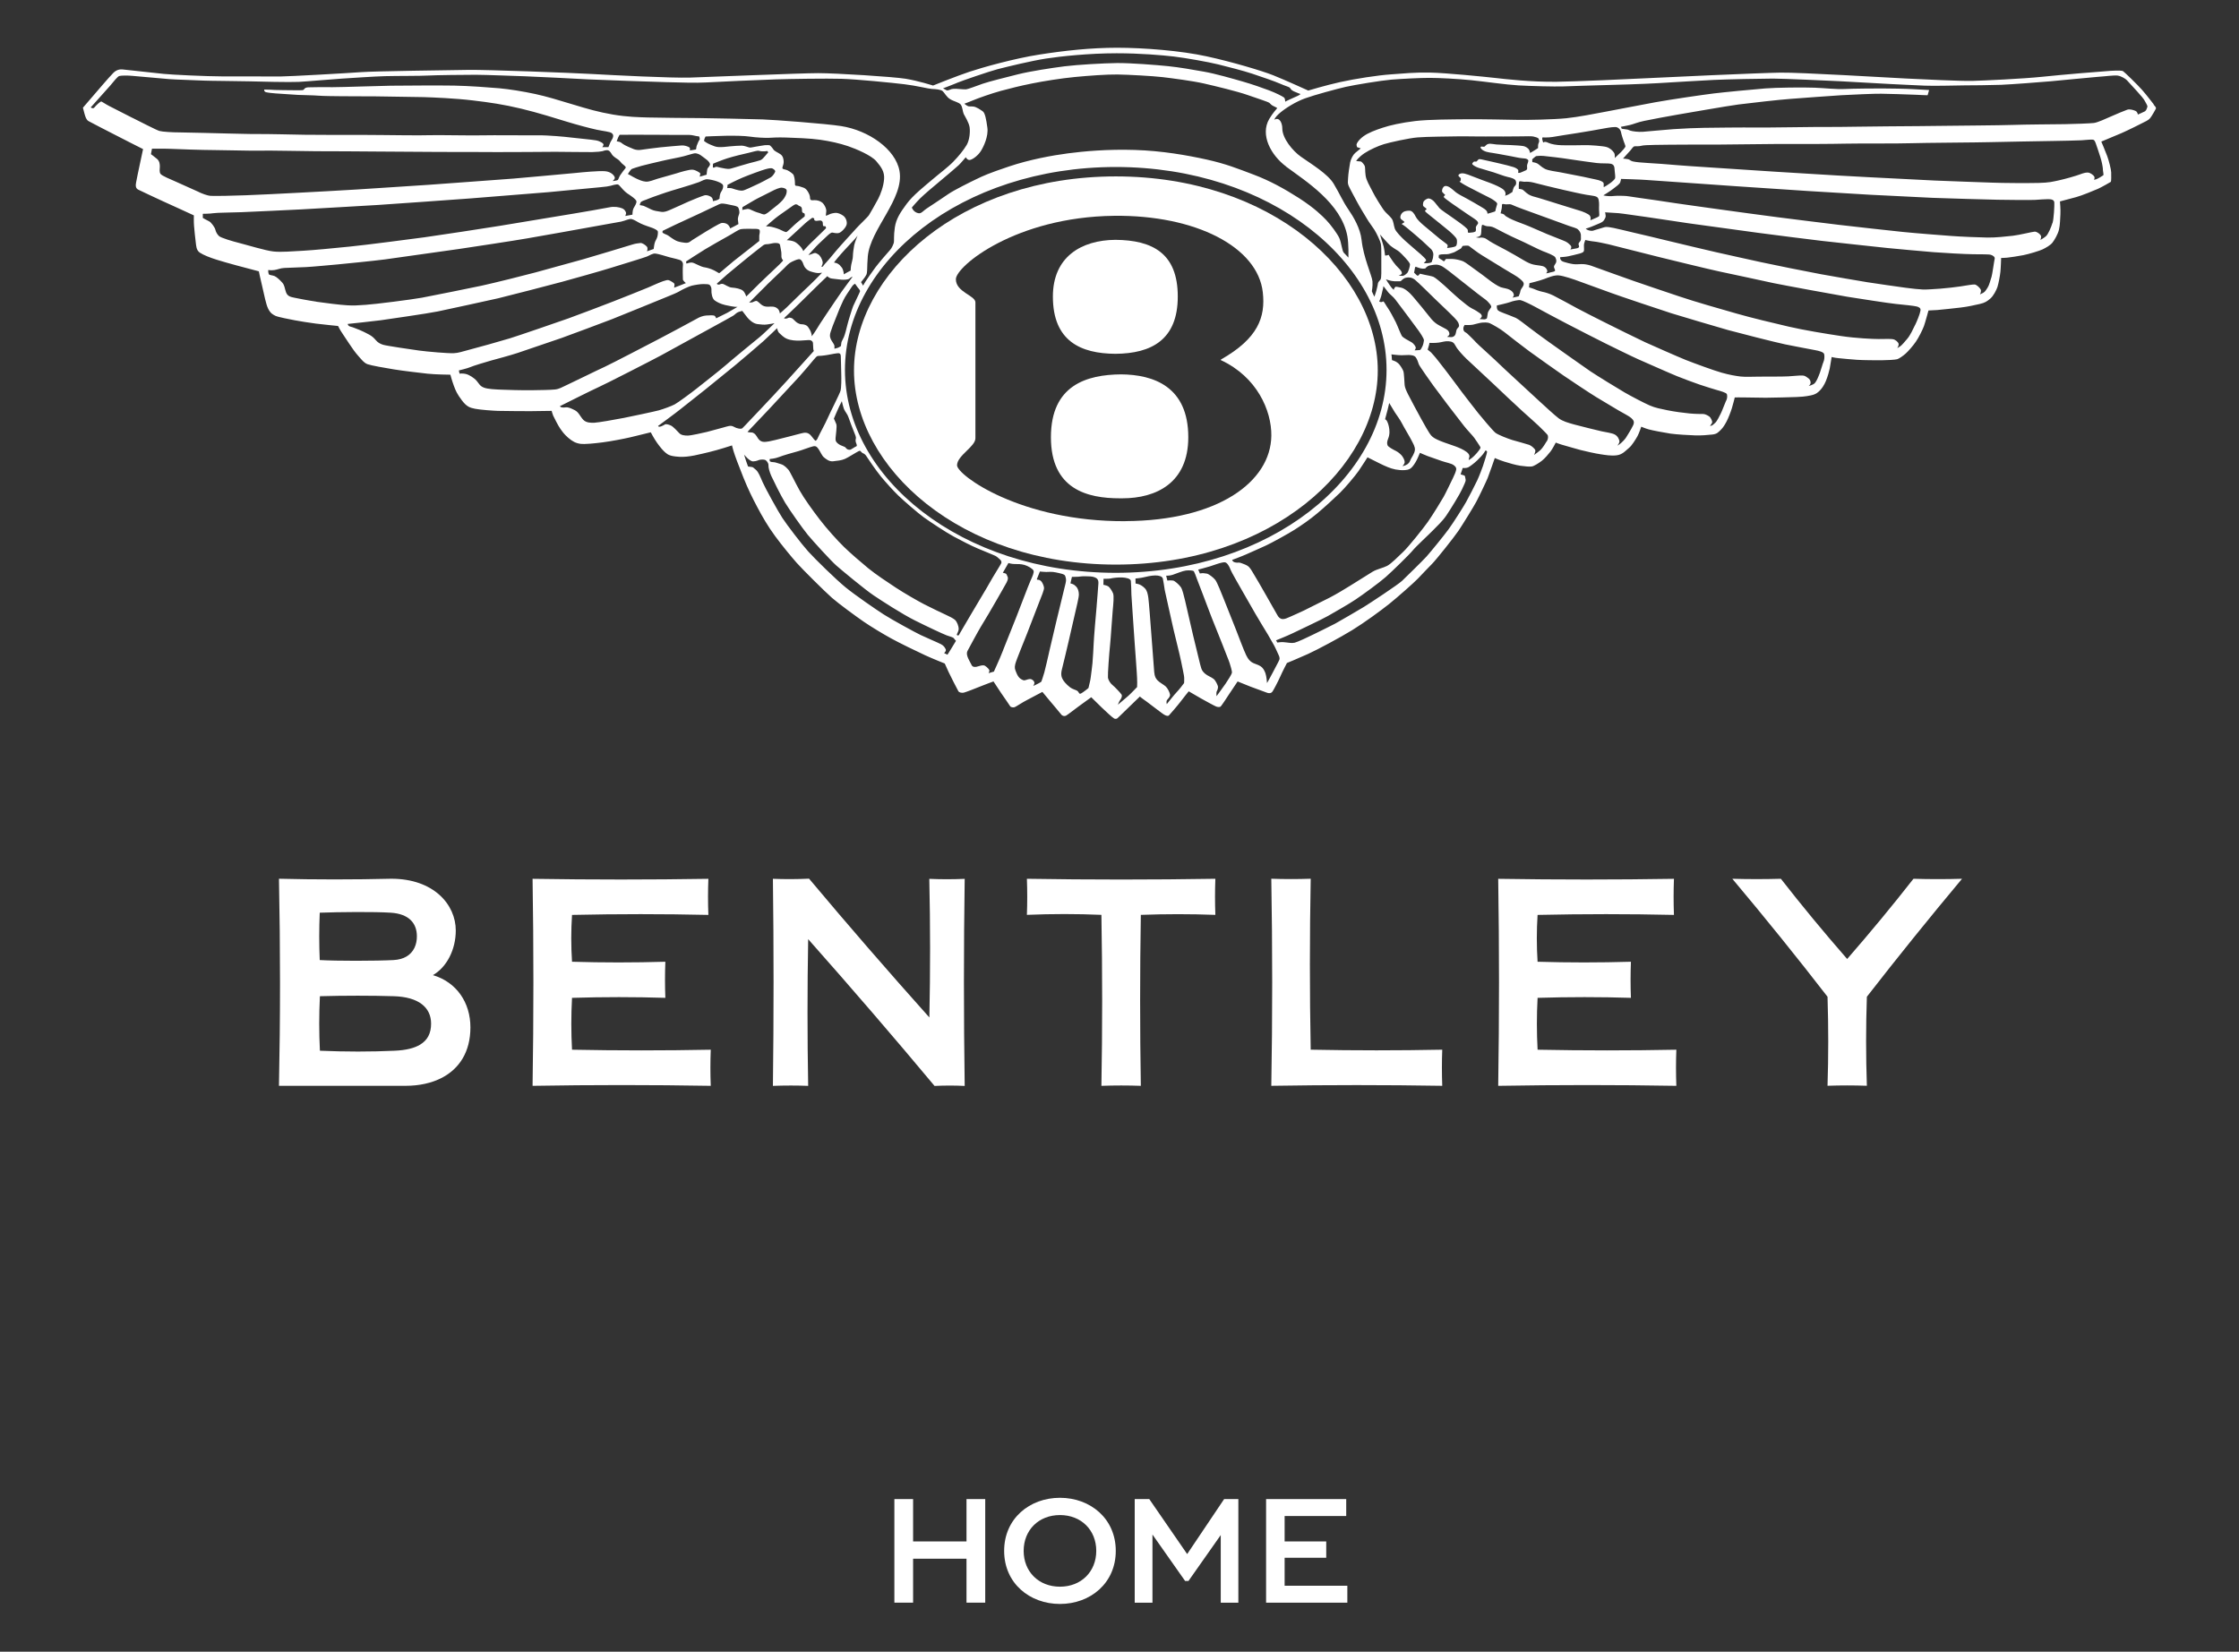 <?xml version="1.0" encoding="UTF-8"?> <svg xmlns="http://www.w3.org/2000/svg" id="Capa_1" version="1.1" viewBox="0 0 1080 796.9"><rect x="0" y="0" width="1080" height="796.9" fill="#333333" stroke="none"/><defs><style> .st0 { fill: #fff; } </style></defs><polygon class="st0" points="466.2 723.26 466.2 743.7 440.44 743.7 440.44 723.26 431.41 723.26 431.41 773.23 440.44 773.23 440.44 752.03 466.2 752.03 466.2 773.23 475.23 773.23 475.23 723.26 466.2 723.26"></polygon><path class="st0" d="M528.79,748.25c0-10.03-7.25-17.28-17.51-17.28s-17.51,7.25-17.51,17.28,7.26,17.28,17.51,17.28,17.51-7.26,17.51-17.28M484.36,748.25c0-15.59,12.27-25.61,26.92-25.61s26.92,10.03,26.92,25.61-12.26,25.61-26.92,25.61-26.92-10.02-26.92-25.61"></path><polygon class="st0" points="590.47 723.26 572.64 749.79 554.36 723.26 547.34 723.26 547.34 773.24 555.9 773.24 555.9 740.37 571.64 762.76 573.27 762.76 588.84 740.61 588.84 773.24 597.33 773.24 597.33 723.26 590.47 723.26"></polygon><polygon class="st0" points="610.71 723.26 610.71 773.24 649.9 773.24 649.9 765.07 619.65 765.07 619.65 751.57 639.72 751.57 639.72 743.7 619.65 743.7 619.65 731.43 649.36 731.43 649.36 723.26 610.71 723.26"></polygon><g><path class="st0" d="M372.82,423.99h0c.42,33.31.42,66.62,0,99.91,5.87-.22,11.53-.22,17.01,0h0c-.42-23.59-.42-47.19,0-70.79,21.17,23.89,41.48,47.49,60.96,70.82,4.85-.23,9.68-.25,14.54,0h0c-.49-33.69-.49-67,0-99.91-5.76.25-11.44.25-17.04,0h-.03c.49,22.29.51,44.58.03,66.87-19.97-22.32-39.33-44.65-58.03-66.96-5.82.27-11.66.29-17.47.07M722.67,423.96h0c.52,33.29.52,66.62,0,99.92,28.64-.49,57.29-.49,85.93,0h0c-.22-5.8-.22-11.62,0-17.43-22.31.44-44.62.44-66.93,0-.45-8.34-.45-16.67,0-25.02,15.18-.46,30.2-.46,45.02,0h0c-.23-5.8-.23-11.6,0-17.42-15.19.45-30.21.45-45.03,0-.48-7.54-.48-15.06,0-22.59,22.18-.49,44.12-.49,65.78,0h0c-.22-5.8-.22-11.62,0-17.42-27.93.45-56.2.45-84.8,0M613.22,423.96h0c.57,33.31.59,66.62,0,99.91,27.49-.45,54.97-.45,82.46,0h0c-.22-5.87-.22-11.69,0-17.43-21.14.42-42.29.42-63.45,0-.53-27.48-.52-54.99,0-82.48-6.33.22-12.67.22-19.03,0M495.33,423.96h0c.22,5.87.22,11.69,0,17.43,12.12-.51,24.11-.51,35.94,0,.49,27.82.49,55.31,0,82.49,6.43-.23,12.76-.23,19.02,0h0c-.45-27.49-.45-54.99,0-82.48,11.99-.45,23.97-.45,35.94,0h.01c-.22-5.88-.22-11.69,0-17.42-30.3.49-60.61.49-90.91,0M256.9,423.96h-.01c.53,33.29.53,66.62,0,99.92,28.67-.49,57.31-.49,85.95,0h0c-.23-5.8-.23-11.62,0-17.43-22.31.44-44.62.44-66.92,0-.45-8.34-.45-16.67,0-25.02,15.18-.46,30.2-.46,45.02,0h0c-.23-5.8-.23-11.6,0-17.42-15.19.45-30.21.45-45.02,0-.49-7.54-.49-15.06,0-22.59,22.18-.49,44.11-.49,65.77,0h0c-.23-5.8-.23-11.62,0-17.42-27.93.45-56.2.45-84.81,0M134.56,423.96c.68,33.69.68,67,0,99.91h61.14c6.48,0,12.5-1.3,17.49-3.89,8.3-4.35,13.72-12.39,13.72-24.31s-6.62-21.8-18.09-25.2c6.68-3.84,11.03-12.3,11.03-21.54,0-12.52-10.65-24.97-31.08-24.97-17.84.44-37.24.44-54.19,0M154.23,463.19c-.33-7.52-.33-15.14,0-22.84h0c9.6-.35,26.21-.51,34.25,0,8.64.55,12.61,4.93,12.61,11.41,0,3.93-1.47,7.64-5.02,9.73-1.61.96-3.66,1.56-6.2,1.71-4.18.22-11.21.35-18.21.35s-13.3-.12-17.45-.35M154.31,506.93c-.44-8.93-.44-17.16,0-26.29h0c11.67-.33,25.12-.33,35.68,0,11.99.37,17.95,5.43,17.95,13.25,0,4.59-1.68,7.96-5.32,10.13-2.83,1.71-6.85,2.68-12.19,2.92-5.61.26-11.62.4-17.73.4s-12.33-.14-18.4-.4M922.97,423.99h0c-10.09,12.9-20.75,25.8-31.97,38.69-11.26-12.89-21.92-25.8-31.98-38.7-7.81.22-15.62.22-23.41,0h-.01c15.93,18.97,31.25,37.94,45.92,56.92.46,14.47.46,28.8,0,42.95,6.32-.22,12.64-.22,18.97,0h.01c-.49-14.32-.49-28.63,0-42.95,14.74-18.97,30.05-37.95,45.91-56.92-7.81.23-15.62.23-23.42,0"></path><path class="st0" d="M1034.76,53.65c-.63.35-3.55,1.62-3.55,1.62,0,0-.15-1.35-1.15-1.77-1-.42-2.72-1-4-.56-1.28.42-5.42,2.2-7.84,3.26-2.42,1.06-6.4,2.92-8.26,3.14-1.84.2-9.11.49-13.94.56-4.86.07-19.04.15-25.16.37-6.13.22-26.85.35-31.21.42-4.35.05-23.37.27-29.42.27s-23.02.35-28.49.29c-5.49-.08-29.79.37-35.14.27-5.34-.08-20.52.08-24.57.15-4.07.08-9.56.27-14.82.64s-12.68,1.15-14.81,1.28c-2.14.14-5-.22-5.99-.56-1-.35-1.08-.51-1.72-.57-.63-.08-2.42-.35-2.42-.35l-.42-.93s2.35-.42,4.27-.85c1.92-.44,3.55-1.3,6.99-2.01,3.43-.71,12.03-2.35,16.31-3.06,4.27-.71,23.57-4.12,29.14-4.85,5.56-.71,20.01-2.35,25.06-2.7,5.08-.35,19.47-1.5,24.52-1.77,5.05-.29,16.45-.79,19.3-.72s12.6.27,16.45.49c3.85.23,5.92.23,5.92.23l.71-2.5s-4.05-.22-7.49-.42c-3.41-.22-12.24-.35-15.23-.35s-13.81.05-17.95.27c-3.95.22-9.76-.45-14.47-.63-5.69-.22-18.59-.08-23.86.35-5.27.42-20.15,1.84-24.86,2.42-4.71.57-20.87,2.91-28.28,4.27-7.41,1.35-18.95,3.63-24.37,4.63-5.41,1-12.33,2.42-18.51,3.07-6.21.63-18.73.86-23.3.78-4.57-.08-18.02-.37-24.8-.29-6.77.07-18.16.07-24.79.86-6.63.79-12.26,2.07-15.67,3.22-3.43,1.13-6.91,2.42-9.24,4.12-2.36,1.71-3.43,3.56-3.36,4.2.08.64.27,1.06.27,1.06l1.77.59s-1.71,1.35-2.7,2.21c-1,.85-2.07,2.85-2.42,4.55-.35,1.72-.93,5.84-1,7.56-.08,1.72-.3,2.42.29,3.78.56,1.35,3.26,6.2,4.34,8.26,1.08,2.06,3.92,6.62,4.71,7.97s2.28,3.28,3.34,4.91c1.06,1.65,2.91,5.57,3.13,6.84.22,1.28.22,3.13.22,4.98v9.27c0,1.49-.14,2.7-.44,3.04-.27.35-1.13,1.08-1.21,1.87-.05.78-.56,2.57-.76,3.49-.22.9-.93,2.84-.93,2.84,0,0-1.13-2.28-1.21-2.57-.07-.27.49-2.14.29-4.85-.22-2.72-4.34-11.32-5.26-20.01-.59-5.51-3.9-11.1-6.42-14.76-2.54-3.66-4.12-7.43-6.98-12.23-2.85-4.82-10.8-9.56-15.9-13.16-3.9-2.76-8.94-8.8-8.94-13.62,0-2.28-1.15-5.73-3.89-4.19.48-1.17,1.57-2.32,2.93-3.45,2.63-2.21,7.4-5.21,11.88-6.84,4.49-1.64,15.25-4.56,19.67-5.57,4.41-.98,16.89-3.04,22.02-3.49,5.13-.42,14.1-.85,18.39-.85,4.63,0,13.53.45,20.15,1.13,6.98.71,16.52,2.14,22.8,2.5,6.28.35,17.02.64,21.73.49,4.71-.14,13.32-.49,18.02-.57,4.71-.07,21.87-.64,27.57-1,5.69-.35,21.14-1.27,26.93-1.56,5.77-.29,23.44-.64,28.49-.64s26.93,1,32.49,1.28c5.56.27,19.23,1.06,24.28,1.35,5.08.29,12.33.57,16.53.78,4.19.22,16.67-.14,19.37-.14s12.19-.07,17.38-.27c5.21-.22,19.02-1.28,24.08-1.72s18.02-1.77,22.16-2.09c4.14-.27,8.26-.9,10.06-.63,1.77.29,3.85,1.64,4.41,2.28.57.64,2.99,3.28,4.76,5.2,1.79,1.92,3.56,4.07,3.85,4.78.29.7,1.45,2.27,1.21,2.84-.22.57-.44,1.65-1.08,2.01M1014.32,81.56c.05,1.21.49,2.72.22,3-.3.29-2.85,1.77-3.36,1.91-.49.15-1.13.29-1.13.29,0,0,.51-.85.14-1.57-.35-.7-1.86-1.76-2.78-1.91-.93-.16-2.28.14-4.12.85-1.87.72-7.29,2.27-10.35,2.92-3.04.64-4.41,1.08-9.61,1.21s-17.24.07-22.36-.14c-5.13-.22-20.38-.66-27.57-1.01-7.19-.37-24.99-1.28-31.22-1.58-6.2-.27-25.28-1.41-29.83-1.71-4.56-.27-26.85-1.62-31.49-1.99-4.63-.35-27.93-1.77-31.7-2.14-3.79-.37-11.89-.93-14.39-1.06-2.5-.14-5.98-.42-7.26-.78s-1.28-.86-2.29-1.06c-1-.22-2.35-.27-2.35-.27,0,0,2.77-3,3.49-3.85.71-.86,1.42-1.92,1.91-2.06.52-.14,2.35.1,3.49-.29,1.52-.51,11.13-.42,13.69-.51,2.57-.07,20.3-.07,24.15-.07s28.93-.35,33.08-.29c4.12.08,22.28,0,26.92-.14,4.64-.14,27,0,32.35-.22,5.34-.2,33.18-.35,37.83-.51,4.63-.14,26.14-.49,30.06-.56,3.9-.07,11.69-.2,14.1-.34,2.42-.16,4.63-.44,5.57-.3.91.14,1.08,1.08,1.35,1.65.27.56,1.64,4.91,2.28,6.83.63,1.92,1.13,4.49,1.21,5.71M990.02,107.57c-.64,2.07-2.07,5.49-3.14,6.4-1.08.94-2.7,1.79-2.7,1.79,0,0,.63-1.35.22-2.14-.42-.78-1.92-1.92-2.99-1.86-1.08.05-7.41,1.64-10.54,1.99-3.14.35-8.34.93-12.26.86-3.9-.07-12.97-.42-17.53-.78-4.55-.35-16.95-1.28-23.14-1.92-6.2-.64-23.08-2.51-30.92-3.43-7.85-.93-23.66-2.93-29.2-3.63-5.57-.72-23.67-3.14-28.5-3.85-4.85-.72-17.81-2.42-21.36-3-3.58-.57-14.76-2.21-17.95-2.63-3.22-.42-5.2-.86-6.63-.86s-2.5-.14-4.34,0c-1.86.14-1.56.14-2.42.14-.79,0-1.08-.07-1.92-.14-.86-.07-1.28-.27-1.28-.27,0,0,3.29-2.01,4.71-3.14,1.43-1.13,3.07-2.18,3.43-3.21.35-1,.35-1.57.35-1.57,0,0,10.05.29,12.33.51,2.27.2,13.32.91,16.24,1.13,2.92.22,20.65,1.49,26.21,1.84,5.57.37,30.48,2.07,35.46,2.36,5,.29,24.87,1.5,29.79,1.79,4.93.27,23.94,1.21,30.14,1.49,6.2.27,27.86.86,31.56.93,3.69.07,15.81.2,17.95.07,2.13-.14,4.76-.35,6.2-.35s3.06.14,3.13,1.64c.08,1.49-.22,7.75-.85,9.83M960.54,133.84c-.42,1.37-1.13,4-1.79,4.91-.63.93-1.13,1.99-2.2,2.57-1.08.56-1.49.71-1.49.71,0,0,.78-1.5.35-2.36-.42-.85-1.99-2.35-2.92-2.42-.93-.08-4.49.57-6.84.93-2.35.35-6.68.86-9.62,1.08-2.91.2-6.61.49-8.48.42-1.84-.08-5.34-.42-8.4-.85-3.07-.44-14.32-1.99-18.32-2.65-3.99-.63-17.09-2.91-22.56-3.9-5.5-1-24.94-4.91-28.71-5.77-3.78-.85-18.24-3.99-21.87-4.85-3.63-.85-19.45-4.55-23.08-5.47-3.63-.93-13.73-3.28-16.46-3.92-2.7-.64-8.25-1.99-9.75-2.28-1.5-.27-3.21-.71-4.49-.37-1.28.37-3.92,1.15-4.76,1.43-.86.29-1,.42-2.28.22-1.28-.22-1.99-.93-1.99-.93,0,0,2.7-.86,4.2-1.56,1.5-.72,3.92-1.35,4.63-2.57s.86-1.5.78-2.28c-.07-.79-.27-1.5-.27-1.5,0,0,4.71.29,6.54.42,1.86.15,10.76,1.5,13.54,1.86,2.78.37,16.38,2.48,20.09,3,3.71.49,28.86,3.99,33.77,4.63,4.93.64,26.44,3.43,30.43,3.85s28.2,3.14,31.98,3.48c3.77.35,17.38,1.64,22.07,1.99,4.71.37,14.77.94,19.1,1,4.35.08,7.48-.05,8.61.29,1.15.37,2.01,1.13,1.79,1.92-.22.78-1.13,7.62-1.57,8.97M923.69,156.93c-.85,1.71-2.2,4.78-3.69,6.5-1.5,1.71-2.5,3.06-3.49,3.7s-1.35.85-1.35.85c0,0,.86-1.28.64-2.13-.22-.85-1.5-1.99-2.78-2.21-1.28-.2-4.07-.07-6.84-.07s-10.89-.37-18.02-1.43c-7.11-1.06-18.02-2.84-25.35-4.55-7.34-1.72-17.83-4.2-25.31-6.35-7.47-2.14-19.79-5.62-27.57-8.26-7.75-2.65-17.72-5.91-22.07-7.49-4.35-1.57-17.1-6.06-19.1-6.84-1.99-.78-3.34-1.08-4.85-1.21s-3.34.22-4.93,0c-1.57-.22-3.49-.72-4.34-1-.86-.27-1.49-.49-1.86-1.15-.35-.64-.22-1.21-.22-1.21,0,0,2.63-.14,3.85-.42s4.27-.93,5.64-1.35c1.35-.44,1.84-.66,1.99-1.37.14-.71-.15-2.63.08-3.43.2-.78.56-1.71.56-1.71,0,0,2.93.64,4.14.71,1.21.08,5.35.94,7.06,1.35,1.72.42,21.23,5.34,24.3,6.13,3.06.78,25.36,6.2,29.2,6.99,3.86.76,22.02,4.76,26.09,5.61,4.07.86,31.06,5.84,35.55,6.57,4.49.71,19.88,3.13,23.52,3.49,3.63.35,8.9.91,9.98,1.21,1.06.29,2.05.71,1.84,1.99-.29,1.77-1.79,5.35-2.63,7.06M879.6,174.52c-.42.86-1.13,3.64-1.77,5.35s-1.5,3.9-2.4,4.93c-.94,1-3,1.42-3,1.42,0,0,1.06-.72.93-1.79-.15-1.06-.51-1.56-1.37-2.13-.86-.59-1.35-1.08-2.57-1.13-1.21-.08-4.35.27-6.77.41-2.42.14-10.76.14-14.03.14s-6.55.22-8.98-.05c-2.43-.29-5.42-.79-9.19-1.86-3.78-1.06-13.1-4.49-17.25-6.12-4.12-1.65-16.45-7.13-19.73-8.61-3.28-1.52-15.52-7.56-19.59-9.62-4.05-2.06-9.83-4.93-12.97-6.63-3.13-1.71-9.9-5.41-11.69-6.27-1.77-.86-3.71-1.49-5.21-1.77-1.49-.29-3.63-1.13-4.26-1.43-.64-.29-2.21-.7-2.21-.7l.2-2.01s4.78-1.13,7.21-2.06c2.05-.78,4.71-1.92,6.99-1.71,2.27.22,7.19,1.86,9.97,2.92,2.78,1.06,12.68,4.56,15.33,5.57,2.63,1.01,25.28,8.63,28.91,9.76s23.32,6.99,27.42,8.12c4.12,1.15,23.08,5.99,27.57,6.91,4.48.93,11.88,2.28,14.17,2.73,2.27.41,4.41.98,4.61,2.05.22,1.08.07,2.78-.35,3.63M832.59,193.33c-.57,1.21-1.92,4.98-2.57,6.2-.64,1.21-1.71,3.56-2.62,4.42-.93.85-1.37,1.28-1.92,1.43-.56.14-.63.05-.63.05,0,0,1.06-1.27,1.06-1.77s-.64-2.21-1.5-2.77c-.85-.57-1.99-1.15-2.91-1.15s-3.85,0-6.62-.27c-2.78-.27-7.34-.86-10.69-1.56-3.36-.72-5.64-1.08-8.41-2.28-2.78-1.21-8.91-4.42-12.11-6.27-3.22-1.86-13.39-8.12-16.6-10.27-3.03-2.02-17.65-12.46-19.88-14.03-2.2-1.57-7.48-5.41-9.61-7.06-2.14-1.64-5.2-4.07-6.42-4.63-1.2-.57-4.78-1.87-5.99-2.36-1.2-.49-2.57-.91-2.92-1.71-.35-.78-.22-1.92-.22-1.92,0,0,5.06-1.13,6.35-1.62,1.28-.51,4.07-1.15,5.13-.93s4.76,1.99,6.98,3.21c2.2,1.23,11.97,6.43,15.11,8.05,3.13,1.65,16.03,8.26,18.95,9.68,2.93,1.43,12.41,6.13,15.81,7.63,3.43,1.5,15.25,6.76,18.61,8.11,3.09,1.27,8.05,3.07,10.91,4.07,2.85.98,6.48,2.06,8.18,2.57,1.72.49,4.71,1.28,4.93,2.06.22.79.22,1.92-.35,3.14M787.84,205.02c-.79,1.76-3.06,5.42-3.63,6.27-.57.86-2.14,2.42-2.92,2.98-.79.59-1.15.72-1.15.72,0,0,1.21-1.35.98-2.28-.2-.93-.78-2.27-2.2-3.06-1.43-.78-4.29-1.08-6.42-1.57s-10.06-2.42-13.1-3.26c-3.09-.86-5.64-1.58-7.55-3-1.92-1.42-6.98-6.12-9.41-8.34-2.42-2.18-7.56-7.04-10.48-9.68-2.91-2.63-8.9-8.26-11.03-10.32-2.14-2.06-7.99-7.21-9-8.34-.98-1.15-3.41-3.43-4.12-4.14-.72-.7-1.28-.64-1.71-1.37-.42-.7-.22-1.76-.07-2.05s.42-.79.42-.79c0,0,2.77.14,3.99-.14,1.21-.29,3.77-1.01,4.56-1.01s2.28-.27,3.7.35c1.42.66,5.06,2.73,6.92,4.22,1.84,1.5,9.61,7.48,12.03,9.26s14.1,10.06,16.45,11.67c2.36,1.64,12.97,8.7,15.82,10.42,2.87,1.71,8.12,4.91,10.69,6.4,2.57,1.5,5.42,2.93,6.21,3.71.79.79,1.77,1.56,1,3.36M746.1,212.85c-.63,1.06-1.99,3.28-2.99,4.22-1,.93-3.14,2.42-3.14,2.42,0,0,.79-1.57.59-2.28-.22-.72-1.79-2.14-2.92-2.57-1.15-.42-6.03-1.71-8.19-2.35-2.14-.66-6.85-2.5-8.12-3.49-1.28-1-6.91-7.75-8.19-9.34-1.28-1.56-6.2-7.97-7.9-10.18s-5.5-7.48-7.56-10.1c-2.06-2.65-5.27-6.85-6.12-7.71-.86-.85-1-1.28-1.77-1.84-.79-.59-1.15-.93-1.15-.93l.64-2.14c.22-.7.22-1.13.22-1.13,0,0,2.5.14,4.49-.14,1.99-.29,3.06-.79,4.76-.64,1.72.15,2.5.51,3.36,2.21.86,1.72,3.43,4.49,5.2,6.21,1.77,1.71,10.4,9.66,13.05,12.18,2.62,2.48,10.96,10.4,13.9,13.04,2.91,2.63,6.88,6.12,7.96,7.19,1.08,1.08,3.58,3.49,4.15,4.22.56.71.42,2.13-.23,3.19M715.45,224.46c-.42,1.23-1.9,5.2-2.91,7.34-1,2.14-4.2,8.34-5.35,10.39-1.13,2.07-6.33,10.27-8.48,13.19-2.13,2.92-8.61,10.89-10.61,13.12-1.99,2.2-9.91,9.9-11.82,11.75-1.92,1.84-15.88,11.04-18.58,12.68-2.73,1.64-11.62,6.84-13.71,7.97-2.06,1.13-8.33,4.12-10.46,5.2-2.14,1.08-7.71,3.69-9.05,3.99-1.35.29-2.92,0-4.12-.14-1.21-.16-1.79-.16-2.2-.16-.44,0-2.01.22-2.01.22l-.64-1.06s5.2-2.07,7.84-3.34c2.63-1.28,13.96-6.58,17.17-8.41,3.21-1.86,9.9-5.62,13.31-7.92,3.43-2.28,11.62-8.26,14.61-10.91,2.99-2.63,11.53-10.96,13.02-12.83,1.5-1.86,8.34-8.18,9.9-9.83,1.58-1.64,4.41-4.23,6.28-6.99,2.09-3.09,6.59-10.42,7.55-12.6.9-2.14,1.98-3.86,1.76-4.76-.2-.93-.27-1.79-.56-1.92-.3-.14-1.87-.59-1.87-.59l.66-1.92c.2-.64.35-1.13.35-1.13,0,0,1.76.14,2.62-.29s2.93-1.99,4.29-3.28,2.92-2.99,3.43-3.85c.49-.86.71-1.06.71-1.06,0,0,.72.2.72.71s-1.43,5.2-1.87,6.42M617.09,318.36c-.35.93-2.7,5.13-3.21,6.21-.51,1.08-2.72,4.98-2.72,4.98,0,0-.22-3.22-.78-4.78-.59-1.56-1.21-2.57-2.35-3.34-1.15-.78-3.36-1.28-4.22-1.92-.85-.64-1.64-1.21-2.69-3.36-1.08-2.14-3.95-9.86-4.93-12.33-1.06-2.7-4.63-11.69-5.83-14.67-1.21-3-3.21-8.12-4.14-9.34-.91-1.21-3.34-2.99-4.12-3.06-.79-.07-1.86-.29-2.13-.22-.3.07-1.21.15-1.21.15l-.79-1.87s3.92-1,5.84-1.62c1.92-.64,4.07-1.42,5.41-1.71,1.35-.29,1.92-.35,2.63.37.71.71,1.37,2.06,1.72,3.04.35,1,4.35,7.92,5.69,10.28,1.37,2.33,5.15,8.9,6.28,10.95,1.15,2.07,5.19,8.63,6.05,10.06.86,1.42,1.86,3.34,2.57,4.49.71,1.13,1.86,3.77,2.36,4.85.49,1.06.93,1.92.56,2.84M591.29,329.68c-1,1.5-4.49,6.21-4.49,6.21,0,0-.2-1.87.15-2.43.35-.57.71-1.77.51-2.42-.22-.66-1.01-2.63-2.07-3.49-1.08-.86-3.07-1.56-4.15-2.55-1.05-1.01-1.56-1.28-2.33-4.44-.79-3.13-2.78-11.52-3.41-14.02-.66-2.5-3.22-14.32-3.85-16.68-.64-2.35-1.21-5.47-2.14-6.69-.91-1.23-2.84-2.92-3.63-3.07-.79-.14-1.71-.07-1.99-.07s-.81.07-.81.07l-.57-2.35s1.65.07,3.14-.42c1.5-.51,4.93-1.92,6.35-2.07,1.43-.14,3.56-.14,3.9.42.35.59.86,1.99,1.5,3.77.64,1.79,4.85,12.48,5.84,15.32,1,2.85,5.69,14.18,6.55,16.52.85,2.36,3.04,7.56,3.34,8.63s1.28,3.9,1.08,4.76c-.22.85-1.92,3.49-2.92,4.98M571.05,329.69c-.22.35-2.35,3.13-3.41,4.19-1.08,1.08-4.85,5.86-4.85,5.86,0,0-.35-1.35.15-2.01.49-.64,1.57-1.56,1.43-2.63-.15-1.06-1.15-3.06-2.07-3.9-.93-.86-2.99-1.92-3.92-2.92-.91-1-1.42-1.77-1.64-4.12-.22-2.36-1.15-14.76-1.43-18.81-.29-4.07-1.15-15.4-1.42-17.09-.27-1.72-.57-3.36-1.71-4.49-1.15-1.16-2.29-1.72-3-1.94s-1.43-.29-1.43-.29l-.05-2.42s2.77-.27,3.85-.56c1.06-.3,3.99-.93,5.71-.93s3.34.42,3.64,1.49c.27,1.06.7,4.14.91,5.5.22,1.35,3.28,14.46,3.64,16.37.35,1.92,3.92,16.03,4.27,18.1.35,2.07,1.57,6.99,1.49,8.14-.05,1.13.08,2.13-.14,2.5M548.54,328.9c-.05,1.16-.05,2.58-.05,2.58,0,0-3.28,3.43-4.34,4.34-1.08.93-4.93,4.2-4.93,4.2,0,0,.57-1.62,1.13-2.35.57-.71,1.06-1.86.64-2.57-.42-.71-3.36-3.78-4.27-4.5-.91-.68-2.13-2.27-2.29-3.77-.14-1.49.57-11.38,1.01-15.53.42-4.12.98-13.47,1.28-16.67.29-3.21.71-7.04.15-8.41-.59-1.35-1.64-2.99-2.5-3.43-.86-.42-2.14-.64-2.14-.64l.07-2.91s2.84.05,3.49-.15c.63-.2,3.41-.57,5.39-.49,2.01.08,4.15.57,4.29,1.64.14,1.06.22,4.55.27,6.69.08,2.14.93,13.17,1,14.97.07,1.77,1.01,14.1,1.21,17.09.22,2.99.64,8.76.56,9.9M672.79,226.46c1.84.27,3.06.49,4.91.35,1.86-.15,2.57-.51,3.58-1.64,1-1.13,2.13-3.14,2.57-4.22.42-1.06,1.08-2.48,1.08-2.48,0,0,2.28,1.06,3.7,1.57l6.89,2.42c1.86.64,4.56,1.13,5.62,1.92,1.08.79,1.37,1.35,1.28,2.13-.08.81-.86,2.72-1.57,4.12-.72,1.43-3.41,7.13-4.49,9.05s-5.41,8.97-7.62,12.11c-2.2,3.13-9.27,11.97-11.9,14.47-2.62,2.5-5.84,5.77-7.75,6.76-1.92,1-4.98,1.57-7.06,2.85l-10.84,6.77c-2.84,1.79-6.91,4.2-9.83,5.71-2.92,1.49-10.2,5.12-12.39,6.2-2.21,1.08-5.21,2.35-6.62,3-1.43.63-2.57,1.21-3.71,1.13-1.13-.07-1.92-.86-2.42-1.79-.49-.91-3.99-6.91-5.27-9.26-1.28-2.36-6.17-10.7-7.11-12.19-1.01-1.56-1.42-2.35-3.64-3.21-1.45-.56-1.92-.78-2.62-.78s-1.17.1-2.21-.22c-.72-.22-1.06-1.08-1.06-1.08,0,0,4.76-1.76,6.98-2.77,2.21-1,6.48-2.84,9.26-4.14,2.92-1.35,10.54-5.56,13.83-7.62,3.26-2.07,7.48-4.98,10.89-7.84,3.43-2.85,8.91-7.9,11.11-10.05,2.21-2.13,7.43-8.26,8.98-10.54,1.57-2.28,4.27-6.55,4.27-6.55l5.98,3c2.58,1.28,5.35,2.48,7.21,2.78M676.36,220.05c-.49-.63-1.64-1.77-2.91-2.42-1.28-.63-3.86-1.99-4.14-2.77-.29-.78-.37-1.64.27-3.21.86-2.07.72-4.14.37-5.76-.37-1.65-.64-2.14-.93-2.73-.27-.56-.91-.91-.91-.91,0,0,1-3.63,1.21-4.55l.78-3.28s1.99,3.36,2.7,4.49c.72,1.13,2.57,3.58,3.49,5.42.93,1.86,3.78,6.55,4.56,8.12.76,1.56,1.77,2.99,1.64,4.63-.15,1.64-1.5,3.56-1.92,4.34-.44.79-.51,1.65-1.52,2.42-1,.79-2.57,1.08-2.57,1.08,0,0,1-1,1.08-1.92.05-.91-.71-2.28-1.21-2.93M707.34,218c-1.49-1.15-3.63-2.01-5.27-2.63-1.64-.64-5.08-1.68-7.4-2.65-2.21-.93-3.41-1.58-4.29-2.57-1.15-1.28-3.49-5.62-4.85-8.04-1.37-2.42-5.35-9.91-6.35-11.89-1-2.01-1.5-3.22-1.64-4.44-.15-1.21-.22-5.61-.64-6.76-.42-1.13-1.72-3.14-2.48-3.77-.79-.64-1.06-.72-1.42-.93-.37-.2-1.57-.57-1.57-.57,0,0-.15-1.56-.15-1.92s-.14-.86-.14-.86c0,0,3.13.42,4.91.42s3.43-.2,4.22-.07c.76.14,1.77.07,2.57,1,.78.93,1.21,2.57,1.56,3.49.35.93,6.06,8.97,6.99,10.25.91,1.28,4.98,6.7,6.77,9.05,1.77,2.35,6.62,8.55,8.04,10.42,1.42,1.84,4.29,4.75,5,5.82.72,1.08,2.57,3.71,2.84,4.29.3.57-.42,1.35-.85,1.92-.42.59-1.27,1.57-2.14,2.42-.86.86-2.13,1.79-2.48,1.92s.14-1,.22-1.64c.05-.64-.34-1.46-1.43-2.27M667.1,139.19l.22-1.13s1.84,2.42,2.42,3.11c.57.71,2.5,2.21,3.21,3.22.71,1,3.92,5.12,5.27,6.99,1.35,1.84,5.2,6.98,5.91,7.97s2.85,4.05,2.72,4.91c-.14.85-.29,1.92-.71,2.78s-.86,1.77-1.28,1.86c-.42.05-2.5.14-2.5.14,0,0,.56-.78.56-1.28s-.91-1.98-2.18-2.7c-1.28-.7-3.78-2.06-4.35-2.72-.57-.64-2.32-5.27-3.13-6.91-1-1.98-2.72-5.26-3.78-6.76-1.08-1.5-1.77-3.06-2.21-3.21-.42-.14-.22.22-.86.27-.64.07-1.13-.27-1.13-.27,0,0,1-2.36,1.13-3.28.14-.91.64-2.57.72-2.99M670.58,118.46c1.01.86,3.07,2.14,3.7,2.5.64.35,3.07,2.77,3.71,3.56.64.78,2.21,2.28,2.13,3.21-.05.93-.78,3.43-1.35,3.99-.57.57-1.42,1.28-2.14,1.37-.7.05-1.98-.16-1.98-.16,0,0,1.56-.42,1.56-1.06s-.27-1.21-1.42-2.35c-1.13-1.13-1.58-1.58-2.78-3.21-1.21-1.64-2.2-3.36-2.2-3.36l-.86.27-.86.07s-.29-2.7-.64-4.19c-.37-1.49-.86-2.8-1.06-3.49-.3-.91-.72-2.48-.72-2.48,0,0,3.9,4.49,4.91,5.34M742.26,68.88c-.44.71-.37,1.64-.37,1.92v.66s-.51.27-1.01.64c-.49.37-2.84,1.72-2.84,1.72,0,0,0-.51-.42-1.42-.42-.93-1.77-1.72-2.78-1.92-1-.2-4.63-.42-6.21-.49-1.56-.05-5.34-.14-6.84-.29-1.49-.14-2.2-.35-2.92-.35s-1.27.08-1.84.51-.78.85-1.13.93c-.35.05-1.08-.08-1.37-.08s-.76.42.15,1.28c1.35,1.27,3.34,1.5,5.12,1.77,1.79.29,4.29.7,6.13,1.08,1.86.35,4.35.78,5.98,1.15,1.64.35,3.22.42,3.77.49.57.07,1.57.49,1.52,1.08-.08.56-.22,1.06-.44,1.56-.22.51-.22,1.43-.14,1.86s-.07.85-.49,1.13c-.44.29-2.21.91-2.65,1.15-.42.22-1.2.14-1.2.14,0,0,.22-1.13,0-1.43-.22-.29-.86-.91-2.2-1.35-1.37-.42-4.93-1.37-6.65-1.72-1.71-.35-4.63-1.13-6.54-1.49-1.92-.35-3.22-.94-3.78-.44-.57.51-.71.93-1.06,1-.35.07-.94-.2-1.28.14-.37.37-.86.79-.51,1.21.37.44,1.65,1.23,2.92,1.65,1.28.42,5.49,1.64,7.34,2.2,1.84.57,5.06,1.86,6.76,2.21,1.72.35,3.49.91,3.86,1.86.35.93.27,1.84-.37,2.42-.64.57-.78,1.35-.93,1.71-.14.37-.35,1.28-.35,1.28,0,0-1.64,1.06-1.98,1.21l-1.57.64s.57-.71.07-1.92c-.49-1.21-1.92-1.92-3.78-2.85-1.84-.91-5.62-2.27-7.06-2.78-1.42-.51-6.03-2.35-7.11-2.72-1.06-.35-2.28-.76-3.28-.57-1.01.22-1.52.81-1.21,1.28.27.49,1.06.72,1.06,1.28s0,1.06-.29,1.21c-.27.14-.35.2-.35.2,0,0,2.42,1.65,4.07,2.42,1.62.79,5.69,2.95,6.76,3.49,1.08.59,4.41,2.14,5.2,2.72.78.57,2.42,1.5,2.13,2.29-.27.78-.56,2.06-.71,2.48-.15.44.15.79-.57,1.08-.72.27-3.36,1-3.36,1,0,0-.05-.64-.22-1-.14-.35-.64-1-2.06-1.84-1.42-.86-6.48-3.86-7.77-4.49-1.28-.66-4.49-2.36-5.2-3-.71-.63-2.5-2.13-3.14-2.5-.64-.35-1.92-.98-2.78-.14-.68.68-1,2.06-.59,2.57.44.51,1.38,1.37,1.38,1.37,0,0-.86.64-.72,1,.14.37,2.42,1.99,4.12,3.21,1.72,1.21,6.2,4.29,7.34,5.05,1.13.79,3.56,2.28,4.35,3,.78.71,1,1.35.42,1.98-.57.66-.76,1.28-.76,1.28,0,0,.05.86.05,1.21s-.14.78-.14.78c0,0-.37.35-1.3.51-.9.14-2.25.22-2.25.22,0,0-.3-.42-.22-1.08.05-.64-.55-1.06-1.52-1.92-1.21-1.06-4.63-3.43-6.33-4.64-1.71-1.21-5.06-3.43-5.84-4.26-.78-.86-2.23-2.93-2.99-3.58-.79-.64-1.86-1.35-2.78-1-.93.35-1.92,1.08-2.06,1.92-.14.85-.29,1.49.27,1.92.56.42,1.35.93,1.35,1.21s-.93.51-.71,1c.22.49,3.21,2.72,4.55,3.85,1.35,1.13,5.99,4.78,7.13,5.79,1.15,1,3.28,2.99,3.56,3.85.27.86.15,2.62-.22,3.13-.35.51-1.35.71-2.28.86-.94.15-2.14.29-2.14.29,0,0,.44-1.08.22-1.5-.22-.42-2.2-1.71-3.7-2.93-1.49-1.21-5.98-4.98-7.69-6.4s-3.43-3.14-3.99-4.35c-.59-1.21-1.58-2.84-3-2.84s-2.85.22-3.71,1.35c-.86,1.13-.86,2.36-.2,2.85.64.51,1.76,1.21,1.42,1.42l-1.28.79s1.35.81,3.07,2.28c1.99,1.71,5.41,4.49,6.69,5.71,1.28,1.21,3.92,3.7,4.42,4.12.49.42,1.21,1.71,1.13,2.63-.07.93-.2,2.14-.51,2.63-.27.51.1.86-.63,1.21-.72.37-2.07.37-2.57.37s-.93-.15-.93-.15c0,0,1.21-.91,1.15-1.37-.07-.42-1.56-1.92-2.57-2.78-1-.86-5.83-4.98-7.63-6.62-1.76-1.64-4.33-4.2-4.9-5.76-.57-1.57-.57-3.58-1.5-4.85-.91-1.28-2.98-2.85-3.9-4.22-.94-1.34-3.99-6.05-5.41-8.97-1.45-2.92-2.93-5.13-3.28-7.62-.35-2.5-.07-3.99-.51-4.78-.42-.78-1.42-1.99-1.91-1.99s-2.14-.22-2.14-.22c0,0,1.09-1.8,4.05-3.78,2.57-1.72,6.78-3.56,9.34-4.34,2.57-.79,11.97-2.92,16.24-3.26,4.27-.37,15.75-.44,19.51-.51,3.78-.07,10.99.14,13.41.07,2.42-.07,5.83,0,8.4,0s7.48-.07,9.04-.07,4.56-.15,5.42.07c.85.22,2.42.51,2.63,1.15.2.64.42,1.2,0,1.91M697.8,158.92c-1-.57-2.06-1.13-3.58-1.92-1.49-.78-2.7-1.84-3.77-3.06-1.08-1.21-3.56-4.56-4.76-5.91-1.21-1.35-4.14-5.12-5.49-6.42-1.35-1.27-2.72-2.48-4.42-2.85-1.71-.35-2.14-.42-2.5-.42s-1.08,1.15-.94,1.43c.15.27-.68-.42-1.41-1.35s-2.42-3.63-2.42-3.63c0,0,2.62.91,4.12.91s2.65.07,3-.05c.35-.15,1-1.28,2.48-1.65,1.5-.35,2.91-.14,4.35.93,1.42,1.08,8.56,8.19,9.61,9.2,1.08,1,5.71,5.47,7.13,6.83,1.42,1.37,3.71,3.64,4.14,4.57.41.93.63,1.72.27,2.21s-.86.86-1.06,1.5-.35,2.07-.72,2.48c-.35.44-.85.93-1.84.93s-1.99-.14-1.99-.14c0,0,1.13-.64,1.13-1.35s-.35-1.65-1.35-2.21M713.68,151.02c-.78-.57-2.05-1.42-3.55-2.13s-3.77-2.63-5.62-4.14c-1.86-1.49-6.69-5.98-7.77-6.98-1.08-1.01-4.42-3.85-5.27-4.2-.86-.37-3.34-.79-4.29-1-.91-.22-2.28-.52-2.28-.52,0,0-.61.93-.9.93-.59,0-.51-.07-.51-.07,0,0,.07,0-.42-.42-.51-.44-1-1-1-1,0,0,.2-.49.27-1.21.07-.72.22-1.64.59-1.57.35.07,2.13.91,3.34.91s1.37-.2,1.37-.2c0,0,.63-1.08,2.12-1.37,1.52-.27,2.01-.34,2.5-.34s1.21-.15,2.78.49c1.57.64,5.92,4.2,7.55,5.49,1.64,1.28,8.27,6.48,10.12,7.97,1.86,1.5,4,2.92,4.56,3.49.57.59,2.42,2.35,1.99,3.14-.42.76-1.35,1.71-1.57,2.57-.2.86-.27,2.07-.42,2.57-.14.51-1.15.72-1.64.64-.51-.05-1.92-.14-1.92-.14,0,0,.81-.56,1.01-1.13.2-.59-.22-1.23-1.01-1.79M728.28,139.84c-1.28-.71-2.99-.79-4.41-1.28-1.41-.51-3.92-2.21-5.41-3.36-1.5-1.13-5.27-4.05-7.07-5.26-1.76-1.21-4.34-3.28-5.61-3.86-1.28-.57-3.64-1.06-5-1.13-1.35-.08-2.99.07-3.26,0-.29-.08-.72,1.5-1.28,1-.59-.49-.79-.57-1.5-1-.7-.42-.78-.64-.78-.64l.08-1.28s.91-.35,2.13-.35,2.36.07,3.7-.44c1.35-.49,1.35-.35,2.28-.91.91-.56,1.35-.71,2.29-1.28.9-.57.7-1.35,1.28-1.43.56-.05,2.28-.27,2.77,0,.49.29,4.12,3.22,6.27,4.49,2.14,1.28,8.61,5.27,11.03,6.77s6.05,3.48,7.26,4.55c1.21,1.08,2.01,1.65,1.92,2.65-.05.98-.86,1.71-1.27,2.48-.44.78-.35,1.5-.66,2.13-.27.64-.49,1.28-.49,1.28l-2.99.64s.79-.72.64-1.49c-.14-.79-.64-1.58-1.94-2.29M749.87,130.85c-.49.35-1.71.42-2.48.71s-1.64.29-1.64.29c0,0,.72-.49.57-1.28-.15-.76-.85-1.84-2.35-2.21-1.5-.35-3.21-.42-4.56-.78-1.35-.35-2.57-.91-4.63-2.13-2.07-1.21-6.27-3.71-8.48-4.85-2.2-1.15-6.27-3.28-7.7-4.2-1.42-.93-1.92-1.37-2.63-1.57-.71-.22-1.64-.27-2.13-.14-.51.14-1.99-.22-1.99-.22,0,0,1.92-.14,2.35-1s.27-2.72.42-3.58.07-1.35.44-1.42c.35-.07,1.28.57,2.2.66.93.07,2.09,0,3.58.76,1.5.79,7.92,4.14,11.26,5.57s10.05,4.93,12.11,5.71c2.06.79,5.47,2.06,5.99,2.99.49.93.76,1.92.2,2.85-.57.91-1,1.43-.79,2.07.22.64.79,1.42.29,1.77M761.56,119.32c-.35.42-.93.51-2.21.71-1.28.22-1.92.35-1.92.35,0,0,1.06-1.13.07-2.06-1-.91-1.35-1.5-3.63-2.35-2.28-.86-5.92-2.36-7.55-3-1.64-.64-8.7-3.85-10.69-4.56s-6.05-2.28-7.48-3.06c-1.43-.78-1.99-1.08-2.42-1.64-.42-.57-1.92-.78-1.92-.78,0,0,.35-1.13.56-2.42.22-1.28-.07-1.92.37-2.07.42-.14,1.15.22,2.06.14.93-.07,1.87-.14,2.5.22.64.35,3.78,1.57,5.35,2.13,1.56.57,9.68,3.49,12.39,4.5,2.7,1,7.62,2.77,9.75,3.55,2.14.79,3.58,1,4.35,1.71s1.5,1.71,1.42,3.14c-.05,1.42.22,1.86-.35,2.57-.57.71-.71.86-.78,1.28s.49,1.21.14,1.64M766.9,104.07c-.71-.93-3.49-2.06-5.34-2.57-1.86-.51-7.19-2.27-10.12-3.13-2.93-.86-7.77-2.5-9.41-2.92-1.65-.42-3.56-.91-4.71-1.64-1.15-.7-2.36-1.99-2.85-2.28-.51-.27-1.86-.42-1.86-.42,0,0-.14-3.48.35-3.63.51-.14,1.92.29,2.57.22.64-.07,2.42-.07,4.07.37,1.62.42,10.69,2.72,14.24,3.48,3.55.78,8.33,1.92,11.33,2.42,2.99.51,4.98.51,5.62,1.58.64,1.06.57,3.34.51,4.56-.07,1.2.27,3.77.07,4.12-.2.35-1.71,1-2.78,1.43-1.06.42-1.5.63-1.5.63,0,0,.51-1.28-.22-2.2M744.53,75.23c1.77.15,9.39,1.06,12.39,1.56,2.99.49,10.98,1.56,13.24,1.86,2.31.29,5.79.07,6.91.37,1.92.49,1.64,2.2,1.79,3.4.14,1.23.35,3.07.2,3.56-.14.51-1.2,1.52-2.35,2.36-1.15.86-2.28,1.5-2.92,1.86-.66.35.2-1.49-.51-2.21-.44-.44-1.56-1-3.36-1.35-1.77-.35-4.63-1.01-6.35-1.37-1.71-.35-8.26-1.62-10.91-2.13-2.62-.49-5.62-.79-7.4-1.64-1.77-.86-2.92-2.28-3.9-2.72-1.01-.42-2.23-.57-2.23-.57l-.05-1.35s1.62-1.56,2.06-1.56,1.57-.23,3.34-.07M778.52,73.66c-.63-1.01-1.92-2.21-3.56-2.72s-8.34-1-10.7-.91c-2.35.05-8.11.14-10.83.05-2.72-.05-5.19-.56-6.35-1.08-1.13-.49-.81-.34-1.28-.49-.86-.27-1.42.29-1.42.29,0,0-.49-1.43-.49-1.79,0-.27.14-.71.14-.71,0,0,2.92.14,4.91-.22,1.99-.37,7.92-1.28,11.69-1.86,3.77-.56,10.91-1.84,13.25-2.28,2.35-.42,5.21-.91,6.2-.49,1,.42,1.72,1.42,1.86,2.42.15,1,.93,3.21,1.21,4.12.29.93,1.01,2.36.86,2.78-.14.42-1.37,1.92-2.21,2.72-.86.78-2.93,2.77-2.93,2.77,0,0,.29-1.64-.35-2.63M407.57,178.47c0-52.06,56.24-97.9,130.62-97.9s130.62,45.84,130.62,97.9-56.24,97.9-130.62,97.9-130.62-45.85-130.62-97.9M528.97,292.57c-.22,1.99-1.42,16.38-1.42,17.73s-.44,7.63-.59,9.68c-.1,1.6-.71,5.49-.86,6.99-.14,1.49-.91,3.99-.91,4.29,0,.27-.22.76-.22.76,0,0-2.63,2.14-3.56,2.58-.93.42-.93-.49-1.5-1.06s-1.35-.64-2.72-1.3c-1.35-.63-3.43-2.63-4.34-4.05s-1.23-2.85-.64-5.2c.57-2.36,2.57-10.48,3.21-13.39.63-2.92,2.57-11.03,3.19-13.9.64-2.85,1.79-7.34,1.79-8.9s-.51-3.04-1.35-3.85c-.86-.78-1.01-.91-1.57-1.13-.57-.22-1.15-.37-1.15-.37l.72-3.13s2.07,0,3.06-.07c1-.07,1.92-.29,3.56-.22,1.65.05,2.92,0,4.14.42s2.14,1.06,2.01,3.07c-.15,1.98-.66,9.05-.86,11.04M506.02,314.8c-.42,1.86-1.86,8.19-2.28,9.61-.42,1.43-1.28,4.14-1.42,4.42-.14.27-2.21,1.35-2.72,1.56-.49.22-1.21.57-1.21.57,0,0,.78-1.13.51-1.86-.27-.71-1.06-1.49-2.14-1.49s-2.28.86-3.13.57c-.86-.29-2.21-.86-3.21-3.21-1-2.33-1.08-2.7-.72-4.48.37-1.79,4.78-12.33,5.71-14.82.93-2.48,4.93-12.83,5.91-15.32,1-2.5,2.36-5.77,2.28-6.76-.07-1.02-.86-2.65-1.35-3.14s-1.21-.79-1.52-.72c-.27.08-.63-.22-.63-.22l1.49-3.77s2.09.22,3.06.22,2.72-.22,4.63.2c1.92.44,4.22.79,4.49,1.65.29.85.72,1.77.22,3.63-.49,1.84-3.85,15.74-4.4,18.1-.59,2.35-3.14,13.38-3.58,15.23M483.94,313.53c-.64,1.64-2.72,6.62-3.36,7.9-.63,1.28-1.13,2.57-1.13,2.57l-2.63.79s.72-1.06.27-1.71c-.42-.64-1.76-1.99-2.57-2.06-.78-.07-1.84.15-2.78.49-1.13.42-2.5.42-2.99-.49-.51-.93-1.92-3.58-2.06-4.2-.14-.64-.64-1.57.07-2.92.71-1.35,5.34-9.9,6.33-11.48,1-1.56,6.42-10.69,7.62-12.89,1.21-2.21,4.22-7.26,4.78-8.41.57-1.15.91-2.06.51-2.92-.44-.86-.44-1.28-.93-1.5-.51-.22-1.35-.35-1.35-.35l2.7-4.71s1.5.49,3,.49,3.06-.05,4.76.44c1.72.49,4,1.84,4.35,2.77.35.94-.51,2.7-1.5,4.93-1,2.21-5.62,14.52-6.7,17.17-1.08,2.62-5.77,14.46-6.42,16.09M462.56,306.32c-.14.41-.76.35-1,0-.22-.35.86-1.5.86-2.92s-.86-3.43-1.64-4.22c-.78-.78-3.13-1.92-4.41-2.5-1.28-.57-7.54-3.56-10.69-5.19-3.13-1.64-9.47-5.27-13.61-7.99-4.12-2.7-9.68-6.42-13.25-9.32-3.56-2.93-8.61-7.28-11.74-10.33-3.14-3.06-8.34-8.83-11.62-13.12-3.28-4.27-7.48-10.05-9.76-14.1-2.28-4.07-4.63-9.12-5.39-9.98-.81-.85-1.92-2.2-3.58-2.7-1.64-.49-2.57-.86-3.28-.94-.72-.05-1.99-.05-2.14-.63-.14-.59,0-.93,0-.93,0,0,2.42-.14,4.35-.91,1.92-.79,7.21-2.28,9.34-2.85,2.13-.59,4.63-1.64,5.71-1.92,1.08-.27,1.86-.63,2.48-.49.66.14,1.01.49,1.71,1.5.72,1.01,1.58,3.11,2.5,3.85,1.08.86,2.51,2.14,4.49,1.92,2.01-.22,4-.42,5.64-1.13,1.62-.71,4.71-2.72,5.41-3.07.7-.35,1.72-1.13,2.07-.76.35.35.86,1,1.35,1.13.51.14,1.2.79,1.49,1.28.29.49,4.71,7.06,7.13,9.97,2.42,2.92,5.91,6.77,8.34,9.12,2.42,2.36,9.47,8.48,12.24,10.47,2.78,2.01,10.91,7.41,14.54,9.34,3.64,1.92,8.05,4.27,11.62,5.77,3.56,1.5,7.33,2.99,8.34,3.48.98.51,1.35,1,2.06,1.58.72.57,1.13,1.28.86,1.99-.29.71-4.07,6.62-5.71,9.62-1.64,2.99-4.63,7.75-5.84,9.9-1.21,2.13-4.41,7.34-5.35,9.05s-3.36,5.62-3.49,6.05M458.94,312.8l-1.92,3.07-1.62-.78s1.2-1.01.76-1.86c-.42-.86-.93-1.72-2.28-2.43-1.35-.71-7.19-3.19-9.76-4.41s-13.8-7.34-17.79-9.9c-4-2.57-13.83-9.34-18.47-13.12-4.61-3.77-14.67-13.6-18.01-17.31-3.34-3.71-10.33-12.89-12.48-16.19-2.13-3.26-8.18-14.24-9.47-17.16-1.28-2.92-1.99-4.85-3.21-5.98-1.21-1.13-1.56-1.35-2.07-1.42-.49-.07-1.76-.22-1.76-.22,0,0-.37-.86-1.01-2.78-.51-1.5-.93-2.99-.93-2.99,0,0,2.63,3.34,4.35,3.28,1.71-.07,2.27-.51,2.98-.71.72-.22,2.28-.27,2.93.05.64.35,1.57,1.5,1.5,2.57-.08,1.08.57,3.33,1.34,5.06.94,2.06,4.57,9.47,6.7,12.97s8.33,12.33,10.96,15.53c2.65,3.21,11.41,12.76,13.69,14.74,2.27,2.01,13.83,11.62,17.96,14.39,4.12,2.78,13.95,9.13,19.93,12.11,5.98,3,13.41,6.48,15.32,7.21,1.92.72,3.21.91,3.56,1.49.37.59,1,1.15,1,1.15l-2.2,3.63h-.01ZM358.13,206.59c-.72.56-2.81.11-4.07-.64-1.62-1-3.13-.22-5.12.29-2.01.49-5.57,1.57-7.92,2.14-2.05.49-7.77,1.77-9.26,1.77s-3.14-.14-4.07-1.13c-.93-1-2.99-3.21-4.07-3.71s-2.36-.86-2.92-.51c-.57.37-2.87,1.72-3.29.72,0,0,8.85-6.48,10.77-8.07,1.91-1.56,9.88-7.82,12.03-9.53,2.14-1.72,11.53-9.34,14.39-11.69,2.85-2.36,11.38-9.62,13.61-11.62,2.21-1.99,6.62-6.27,6.62-6.27,0,0,.3,1.72,1.08,2.35.79.66,1.87,2.01,3.7,2.78,1.86.79,4.42.93,6.28.86,1.84-.07,3.62-.27,4.34-.27s1.86.35,1.92,1.56c.05,1.21.14,2.07.14,2.63s.27,1.08.27,1.08l-13.1,14.52c-2.57,2.85-9.98,10.83-12.33,13.25-2.36,2.42-8.34,8.9-9.04,9.49M300.7,201.67c-3.9.78-12.33,2.23-13.95,2.28-1.65.08-4,.08-5.42-1.43-1.42-1.49-2.21-3.7-4.07-4.61-1.86-.93-3.13-1.53-4.41-1.37-2.57.35-2.78-.57-2.78-.57,0,0,16.31-8.19,18.8-9.26,2.51-1.06,26.86-13.53,29.99-15.25,3.14-1.72,20.95-11.47,24.8-13.6,3.85-2.14,9.19-5,10.05-5.57.86-.56,1.5-1.42,2.57-1.79,1.06-.35,1.77-.49,1.77-.49,0,0,1.5,2.01,2.35,3.07.86,1.06,2.78,2.99,4.93,3.28,2.13.29,3.21.35,4.56.2,1.34-.14,3.7-.63,3.7-.63,0,0-5.9,5.71-6.98,6.54-1.08.86-14.05,11.48-16.6,13.76-2.57,2.28-11.97,9.61-14.11,11.33-2.13,1.71-8.97,6.77-10.46,7.54-1.52.81-5.28,2.21-7.64,2.87-2.35.64-13.19,2.92-17.09,3.7M256.68,188.27c-4.2.07-12.46-.14-15.03-.27s-6.27-.22-8.26-1c-1.99-.79-2.28-1.87-3.49-3.28-1.21-1.43-3.56-2.78-4.63-3.13-1.08-.37-2.73-.48-3.43-.3-.29.07-.49-1.57-.49-1.57,0,0,4.19-1,5.41-1.56,1.2-.57,7.97-2.62,10.12-3.21,2.14-.57,9.76-2.63,12.95-3.71,3.22-1.08,18.17-6.2,21.1-7.19,2.91-1,20.72-7.7,24.22-9.04,3.49-1.35,23.3-9.47,26.14-10.62,2.87-1.13,5.71-2.35,6.7-3,1.01-.63,4.2-2.18,5.72-2.57,1.49-.35,4.48-.85,5.82-.76,1.37.07,2.36-.07,2.93.56.57.66.79,1.5.71,2.57s.29,3.77,1.5,4.7,3.06,1.79,5.13,2.28c2.06.49,4.05.81,4.76.86.71.07,1.21,0,1.21,0,0,0-4.05,2.4-5.05,2.93l-5.27,2.62s-.35-1.06-.85-1.28c-.51-.22-2.42-.22-4-.07-1.57.14-3.13.72-4.56,1.57-1.43.86-15.11,8.12-17.8,9.54-2.72,1.42-23.67,12.34-26.51,13.62-2.85,1.27-16.3,7.89-18.52,8.89-2.21,1.01-3.49,1.87-5.57,2.07-2.07.22-6.76.29-10.96.35M218.78,170.4c-2.57.14-12.55-.72-16.68-1.28-4.12-.57-15.74-2.28-17.31-2.78-1.57-.49-2.57-1.13-3.49-2.2s-1.71-1.86-3.26-2.72c-1.58-.85-3.43-1.77-4.71-2.28-1.27-.49-1.86-.71-2.72-1.06-.85-.37-1.77-.44-2.28-.79-.49-.34-.63-1-.63-1,0,0,12.97-1.35,15.88-1.77,2.92-.42,22.87-3.28,27.64-4.27,4.76-1,25.35-5.47,29.06-6.33s26.22-6.7,30.7-7.92c4.49-1.21,19.59-5.47,23.66-6.76,4.07-1.28,16.11-4.91,17.46-5.49,1.35-.57,2.7-1.56,4.07-1.42s5.27,1.35,6.69,1.77c1.43.42,5.13,1.08,5.79,1.72.63.63.9,1.21.76,2.21-.14,1.01-.07,6.27,0,6.84.08.59,1.43,1.72,1.43,1.72l-3.41,1.35c-.72.29-2.28.86-2.28.86,0,0,.35-1.5.14-1.92s-2.16-1.58-2.72-1.71c-.64-.15-1.21,0-2.72.49-1.49.51-5.34,2.21-7.26,3.07-1.92.85-13.31,5.34-16.74,6.69-3.43,1.34-17.24,6.62-21.66,8.19s-24.49,8.48-28.2,9.61c-3.71,1.15-16.9,4.85-20.01,5.62-3.14.79-4.64,1.45-7.21,1.58M152.59,145.54c-4.34-.64-9.04-1.57-10.69-1.92-1.64-.35-3.21-.64-3.92-2.57-.71-1.92-.63-3.36-1.84-4.71-1.21-1.35-2.72-2.72-3.71-3.14s-2.57-.42-2.78-.93c-.35-.86-.27-1.99-.27-1.99,0,0,1.42.22,2.99,0,1.57-.22,2.92-.93,4.78-1,1.84-.07,7.41-.29,10.47-.42,3.06-.15,12.03-1,15.18-1.28,3.13-.29,18.02-1.77,22.87-2.42s31.41-4.41,35.83-5.05c4.41-.66,26.63-4,32.69-5.08,6.06-1.06,26.36-4.63,31.56-5.62,5.19-1,11.47-1.99,13.83-2.48,2.35-.52,3.92-1.57,5.2-1.21,1.28.34,2.62,1.35,4.26,2.13,1.64.79,4.14,1.57,5.49,2.06,1.35.51,2.63,1.21,2.77,1.72s0,2.5-.56,3.48c-.57,1.01-.91,1.79-1.13,2.92-.22,1.15-.29,2.09-.29,2.09l-3.21,1.13s.49-1.45,0-2.14c-.51-.72-2.28-1.99-3.21-1.86s-2.36.22-3.85.72c-1.49.49-20.74,6.27-23.79,7.13l-22.95,6.33c-2.84.81-20.94,5.34-26.06,6.42-5.13,1.08-24.08,4.93-28.78,5.79-4.71.86-22.51,3.14-27.07,3.43-4.57.29-5.35.42-8.98.22-3.63-.22-10.47-1.08-14.82-1.71M115.76,117.33c-3.69-.93-9.26-2.57-10.18-3.49-.93-.94-1.43-1.92-1.71-3.06-.27-1.15-2.07-3.58-3-4-.9-.42-3.04-1.64-3.04-1.64v-1.99s3.36,0,5.12-.29c1.79-.29,8.85-.29,13.53-.49,4.71-.22,23.08-1.01,28.86-1.35,5.91-.37,32.13-1.79,37.05-2.14,4.91-.35,39.53-2.72,44.36-3.14,4.85-.42,33.42-2.7,37.92-3.04,4.48-.37,19.45-1.92,24.79-2.36,5.35-.42,6.13-1.13,6.99-1.21.86-.05,1.49-.57,2.35.42.85,1,2.63,3,3.71,3.71s4.41,2.84,4.49,3.9c.05,1.08-.93,2.42-1.45,3.41-.49,1.01-.49,3-.49,3l-3.43.63s.27-.76.37-1.27c.04-.49-.52-1.86-1.92-2.42-1.43-.57-3.78-1-6.13-.49-2.35.49-13.05,2.35-17.39,3.06-4.34.72-29.55,4.93-35.68,5.91-6.13,1-30.35,4.71-36.13,5.49-5.76.78-28.12,3.7-35.96,4.48-7.85.79-17.25,1.71-22.51,2.01-5.27.27-10.62.78-14.47.35s-12.33-3.06-16.04-3.99M96.04,92.69c-1.28-.57-9.34-4.2-11.6-5.21-2.28-1-6.28-2.62-6.99-3.56-.71-.93-.35-2.42-.35-3.55s-.1-2.63-1.37-3.71c-1.28-1.08-2.92-2.28-2.92-2.28l.49-2.63s7.26-.05,9.47.08c2.2.14,15.47.57,20.09.57s19.03.42,22.5.29c3.49-.15,22.95.27,27.16.27s24.57.08,28.78.15,27.49.2,31.12.2,22.8,0,27.29.07c4.48.07,23.71-.14,28.07-.14s15.47.2,17.88.14c2.42-.07,4.34-.27,4.85-.42.49-.14,2.06-.78,2.99-.35s1.35,1.5,1.77,2.06c.42.59,1.28,1.23,1.77,1.57.49.35,1.5.86,2.14,1.72.42.57.96,1.11,1.64,1.62,1,.81,1.21,1.15.86,1.58-.35.42-1.87,2.35-2.5,3.34-.64,1-.86,2.07-1.21,2.35-.37.3-2.5.51-2.5.51,0,0,1.28-.91,1.06-1.77-.22-.85-1.72-2.77-4.76-2.99-3.09-.22-10.7.49-14.11.85-3.43.37-26.09,2.35-30.07,2.72-3.99.35-35.4,2.57-40.73,2.99-5.35.42-30.21,1.92-34.97,2.28s-23.37,1.28-29.14,1.62c-5.79.37-19.1.93-24.16,1.15-5.05.22-15.1.42-16.95.29s-4.34-1.2-5.62-1.77M412.69,110.56c-1.72,1.91-7.26,7.9-9.47,10.55-2.2,2.62-3.9,4.74-4.64,5.47-1,1-1.71,2.07-1.71,2.07h-.72s.87-1.13.66-2.35-1.2-3.07-2.21-3.63c-1-.59-1.28-.71-1.99-.52-.71.22-1.28.52-1.77.66-.51.14-.93.22-.93.22,0,0,2.48-2.77,3.64-3.99,1.13-1.23,4.27-4.07,5.34-5.13s2.07-1.72,2.5-1.72,2.27.64,3.48.14c1.21-.49,3.43-2.78,3.58-4.34.14-1.57-.64-3.14-1.71-3.92-1.08-.79-2.63-1.43-3.63-1.37-1.01.08-2.36.29-3.36.86-.67.38-1.42.51-1.42.51,0,0,.07-.79.22-2.01.14-1.21-.49-2.42-1.15-3.43-.63-1-1.91-1.77-3.48-1.99-1.56-.22-2.28.22-2.85-.22-.57-.42-.14-1.35-.64-2.5-.49-1.13-1.28-2.77-2.78-3.36-1.5-.56-2.77-.9-3.49-.9s-.71-.42-.71-1.35c0-1.21-.29-3.73-1-4.35-.72-.66-2.36-1.87-3.36-2.07-1-.22-1.71-.35-1.71-.86s.64-1.71.64-2.85-.22-2.84-1.57-3.77c-1.35-.93-2.85-1.42-3.43-2.36-.57-.91-1.56-1.92-1.84-1.99-.3-.07-1.52-.07-2.36,0-.86.08-2.92.51-4.41.72-1.5.2-2.28.57-3.07.35-.78-.22-2.43-.86-3.56-.86s-3.9.15-5.77.35c-1.86.22-3.77.42-5.27.35-1.5-.05-2.57-.55-3.78-1.06-1.21-.51-1.56-.7-2.27-1.13s-1.08-.78-1.08-.78c0,0,.07-.66.22-1.06.15-.42.51-1.08.51-1.08,0,0,5.56-.27,9.61-.35s9.2,0,11.89.42c2.72.42,7.21.64,8.9.57,1.71-.08,4.29-.29,8.41-.15,4.12.15,11.55.37,16.46,1.08,4.9.71,9.39,1.72,13.38,3.06,3.99,1.35,11.33,4.49,13.69,7.28,2.35,2.77,4.05,5.05,3.77,8.63-.27,3.56-1.71,7.33-2.85,9.54-1.13,2.21-3.92,6.98-4.42,7.82-.49.86-4.78,4.86-6.48,6.77M407.05,162.63c-.57,1.35-1.12,2.07-1.2,2.63l-.23,1.71s-1.06.71-1.56.86l-1.56.42v-1.35c0-.59-.86-1.64-1.42-2.63-.59-1-1.08-2.13-.44-4.07.64-1.92,1.43-4.2,2.14-5.77.71-1.57,1.21-3.26,2.35-5.91,1.15-2.63,2.07-4.71,3.43-6.69,1.37-1.99,1.99-3.07,2.57-3.85.57-.79,1.35-1.08,1.35-1.08,0,0,.57.93,1.13,1.64.57.71,1.37,1.5,1.21,2.07-.14.56-2.7,5.71-3.28,7.06-.56,1.35-2.42,7.4-2.84,9.2-.42,1.77-1.08,4.41-1.65,5.76M394.46,171.75c.42,0,2.85-.14,4.76-.51,1.92-.35,4.86-.98,5.56-.79.71.22.71.79.79,1.37.07.56.14,6.76.22,8.76.07,2.01.07,6.35-.35,7.92s-5.13,10.74-6.21,13.25c-1.06,2.5-4.14,8.04-4.56,9.12-.42,1.06-.7,1.35-1.08,1.71-.35.37-1.16-.91-2.28-2.28-1.56-1.92-3.19-1.65-4.85-1.21-1.62.42-10.83,2.84-12.46,3.19-1.64.37-4.49,1.15-5.99.86-1.49-.27-2.21-1.27-2.91-2.48-.72-1.21-1.61-2.01-2.63-2.01-1.13,0-1.92-.27-1.92-.27,0,0,8.55-9.05,10.47-11.04,1.92-2.01,12.26-13.19,14.47-15.6,2.2-2.42,5.98-6.92,6.89-8.05.93-1.13,1.64-1.92,2.07-1.92M402.3,126.66l.56-.78s2.36-2.93,4.42-5.13l4.98-5.35c.86-.91,1.42-1.77,1.42-1.77,0,0-1.35,3.21-1.64,4.64-.29,1.41-.64,4.12-.64,5.34s-.49,2.57-.78,4.05c-.29,1.5-.29,2.87-.29,2.87,0,0-1,.56-1.71.91-.71.37-1.57.93-1.57.93,0,0-.14-2.13-.98-3.26-.86-1.13-1.21-1.43-1.92-1.86s-1.84-.57-1.84-.57M369.73,137.56c1.64-1.64,7.13-6.76,8.41-8.05,1.28-1.28,2.35-2.57,3.77-3.19,1.43-.66,3.14-1.5,3.92-1.21.79.27,1.37,1.35,1.72,2.48.35,1.15,1.41,2.72,3.41,3.36,1.99.64,3.21.85,4.14.78s1.43-.15,1.43-.15c0,0-2.01,2.06-3.07,3.14-1.06,1.08-4.2,4.12-6.06,5.84-1.84,1.72-6.61,6.48-7.97,7.77-1.35,1.28-3.28,2.92-3.28,2.92,0,0,0-1.34-1-2.28-1.35-1.3-3.04-1.06-4.61-1-1.58.05-2.57-.37-3.49-1.15s-1.65-1.57-2.14-1.64c-.51-.07-1.62.51-1.92.64-.27.14-1.62.14-1.62.14l8.41-8.4h-.03ZM351,132.21c2.13-1.84,8.68-7.13,10.4-8.56,1.71-1.42,6.05-4.76,6.69-5.26.64-.51,1.35-.59,2.14-.59s2.7-.57,3.55-.57,2.35-.05,2.5,1.08c.14,1.15.72,3.36.64,4.2-.07.86,0,1.86.27,2.35.29.51.57.79.57.79,0,0-.71.93-1.92,2.07-1.21,1.12-4.91,4.61-6.55,6.2-1.64,1.57-4.98,4.78-6.2,6.05-1.21,1.28-3.14,3.07-3.14,3.07,0,0-.51-1.86-1.57-2.78-1.06-.93-3.71-1.42-5.27-1.5-1.57-.05-3.56-1.57-4.35-1.77-.76-.22-1.71.27-1.71.27,0,0-1,.29-1.28-.42,0,0,3.07-2.78,5.21-4.63M339.67,120.53c2.62-1.56,9.05-5.27,11.55-6.62,2.5-1.35,4.93-3.14,6.2-3.36,1.28-.22,4.48-.14,6.13-.14s2.78,0,2.92.86c.14.85-.14,1.57-.22,2.29-.05.7,0,2.7,0,2.7l-12.33,9.68c-1.99,1.57-6.69,5.77-6.98,5.86-.29.05-1.86-1.21-3.78-1.92s-2.98-.86-3.78-1c-.78-.15-1.99-.71-3.21-1.28s-1.56-.78-2.42-.93c-.85-.14-2.63.51-2.63.51l-.22-1s6.13-4.05,8.76-5.62M319.73,111.33l6.05-2.92c2.07-1,9.9-4.55,12.33-5.71,2.42-1.13,6.35-3.06,7.21-3.41s1.77-1,2.77-1.08,3.28.42,4.56.71c1.28.27,3.07.49,3.49,1.28.42.78.66,2.43.42,2.92-.22.51-.71,2.13-.64,2.78.07.64.27,2.21.27,2.21l-1.84,1c-.93.51-2.14,1.06-2.14,1.06,0,0-.27-1.06-1.08-1.77-.78-.71-2.28-1.08-3.43-.71-.76.23-5.41,2.92-7.13,3.99-1.71,1.08-6.06,3.78-6.77,4.22-.71.42-1.35,1.49-3.49,1.21-2.14-.27-3.14-.51-4.22-1-1.08-.49-3.26-2.07-3.85-2.5-.56-.42-2.7-1-2.7-1.56s.14-.72.14-.72M370.38,73.79c-.37.22-.42.49-1.21,1.35-.79.86-1.43,1.77-2.35,2.14-.93.35-3.07.85-5.5,1.49s-6.27,1.86-7.62,2.23c-1.35.35-1.71.71-3.84.35-2.14-.35-2.78-.57-3.7-.79-.93-.22-1,0-1.5.22s-.79,0-.79,0v-1c0-.37.08-.79.08-.79,0,0,4.01-1.69,6.77-2.57,2.91-.93,8.11-2.2,10.46-2.7,2.36-.52,4.07-1.2,4.98-.93.93.27,2.07.27,2.73.22l1.27-.14s.57.7.22.91M371.81,85.55c-.78.42-5.34,2.92-7.07,3.63-1.71.72-5.47,2.7-6.61,2.78-1.15.07-2.36-.22-3.49-.57-1.15-.35-1.57-.57-2.14-.64-.57-.08-1.77,0-1.77,0,0,0,.15-.35.15-.71s.05-.86.05-.86c0,0,3.85-2.06,7.06-3.41,3.21-1.37,9.71-3.71,11.06-4.07,1.35-.37,2.84-.78,3.63-.37.76.44,1.42.93,1.21,1.58-.22.63-1.28,2.2-2.07,2.63M378.93,94.38c-.51.93-.82,1.69-2.43,3.21-1.76,1.68-3.06,2.5-4.14,3.43-1.06.91-2.7,2.27-3.56,2.42-.86.14-2.2-.66-2.92-.79-.71-.14-2.85-1-3.34-1.28-.51-.29-1.37-.64-1.99-.56-.66.05-2.5.49-2.5.49l.07-1.35s4.29-2.5,5.71-3.36c1.42-.85,6.05-3.06,8.04-4.12,2.01-1.06,4.14-2.01,5.28-1.92,1.13.08,2.13.59,2.28,1.13.14.59,0,1.79-.51,2.72M388.26,107.84c1.15-1.06,3.56-2.78,3.56-2.78,0,0,1.08.08.94.72-.15.64.63.78,1.13.78s1.71-.29,2.07-.14c.35.14.91.35.91,1.13s.07,1.49.37,1.56c.27.08.98-.07,1.06.23.07.27.15.76.15.76,0,0-4,3.99-5.69,5.57-1.72,1.56-4.35,4.34-4.71,4.78-.35.42-.56.71-.56.71,0,0-.59-1.56-2.01-2.85-1.41-1.28-1.99-1.71-3.34-2.06-1.35-.35-2.63-.35-2.63-.35,0,0,3.06-2.85,4.57-4.2,1.49-1.37,3.04-2.78,4.19-3.86M388.12,104.44s-3.56,2.77-4.85,3.99-3.34,3.21-3.85,3.48c-.49.3-2.35-.78-3.49-1.28-1.13-.49-3.78-1.28-4.76-1.35-1-.07-1.71-.07-1.71-.07,0,0,2.57-2.35,4.35-3.77,1.76-1.43,5.05-3.64,6.62-4.78,1.56-1.13,2.77-1.99,3.28-2.07.51-.05,1.01.14,1.37.51.35.35,1.35.35,1.62,1.21.3.85,0,1.57.3,2.06.27.52.98.37,1.12.79.15.42,0,1.28,0,1.28M309.41,97.3c.63-.51,2.35-.91,3.19-1.35.86-.42,3.49-1.28,6.27-2.28,2.78-1,7.99-2.57,10.2-3.21,2.21-.66,6.99-2.14,8.19-2.63,1.21-.51,2.72-1.42,3.92-1.35,1.21.07,3.48.56,4.76,1.06s2.63,1.06,2.85,1.91c.2.86-.29,2.14-.78,2.85-.51.72-.64,1.37-.78,1.92-.15.57-.15,1.62-.15,1.62,0,0-.79.66-1.72.87l-1.5.34s.14-1-.49-1.71c-.64-.72-2.42-1.42-3.63-1.08-1.21.35-5.86,2.21-7.63,3-1.77.79-6.84,3.13-8.56,3.85-1.71.71-2.91,1.35-4.71,1.08-1.77-.29-3.26-.44-4.61-1.08s-3.14-1.57-3.77-1.79c-.66-.2-1.87-.35-1.87-.35,0,0,.14-1.21.79-1.71M304.55,81.63c.42-.27,3.63-1.28,4.91-1.62,1.28-.37,7.34-1.79,10.06-2.42,2.7-.66,7.9-1.57,10.32-2.21s4.71-1.43,5.42-1.43,1.92.35,2.7.93c.79.57,2.36,1.71,3.14,2.35.78.64,1.56,1.72,1.35,2.27-.2.59-.57,1.01-1,1.57-.42.57-.27.85-.42,1.5-.16.64-.16,1.71-.16,1.71,0,0-2.13.64-2.48.71s-.91.22-.91.22c0,0,.56-1.5.14-1.77-.42-.29-1.99-1.43-3.56-1.57s-6.05,1.21-7.56,1.71c-1.49.49-7.11,1.99-9.24,2.63-2.14.64-4.07,1.57-5.77,1.43-1.71-.15-3.21-.86-4.71-1.56-1.49-.72-1.84-1.01-2.35-1.28-.49-.29-1.57-.86-1.57-.86,0,0,1.28-2.01,1.71-2.28M332.48,71.08c-.66-.42-2.28-1-3.63-.91-1.37.05-8.14.72-10.27.91-2.14.22-8.19,1.01-9.42,1.21-1.21.22-2.57,0-3.48-.35-.93-.37-4.22-1.72-5.13-2.42-.91-.72-1.37-1-1.71-1.08l-1.37-.27.64-1.72c.22-.57.78-1.42.78-1.42,0,0,13.32-.07,17.24,0,3.9.07,15.25.07,16.46.07s2.78.49,3.43.57l1.21.15s.57,1.28.14,1.71c-.42.42-.91,1.86-1.27,2.7-.37.86-.08,1.79-.59,1.92-.49.14-2.78.42-2.78.42,0,0,.35-1.08-.27-1.5M390.54,158.93c-1.13-2.01-1.77-2.06-2.77-2.36-1-.27-1.35.15-2.84-.63-1.5-.78-2.28-2.29-3.21-2.5s-.87-.35-1.64,0c-1.2.57-1.92.08-1.92.08,0,0,4.63-4.35,6.91-6.62,2.29-2.29,6.69-6.57,8.61-8.48,1.92-1.92,5.41-5.2,5.41-5.2,0,0,.72,1.06,2.35,1.2,1.65.15,3.22.44,4.44.51s3.28.07,3.9-.59c.64-.63,1.5-.85,1.5-.85,0,0-1.01,1.43-2.21,2.99-1.23,1.57-4.63,6.35-6.55,9.27-1.92,2.91-6.27,9.24-6.99,10.46-.71,1.21-2.35,3.78-2.84,4.49-.49.72-1.15,1.57-1.15,1.57,0,0,.15-1.35-1-3.33M403.44,204.73c-.35-.91-1.21-2.77-1.21-2.77,0,0,2.13-5.06,2.62-5.99.52-.93,1.21-2.42,1.21-2.42,0,0,.59,2.63,1.06,3.85.51,1.21,1.73,2.53,2.14,3.9.3,1.05,2.43,6.5,2.78,7.34.35.86,1,2.2.78,3-.2.79-.14,1.43.15,2.13.27.71.55,1.38.07,1.57-.72.29-2.21,1.37-2.7,1.57-.51.22-1.72.15-2.42-.91-.44-.66-2.23-.79-3.64-1.92-1.42-1.15-1.28-1.86-1.21-3,.07-1.12.71-5.41.35-6.33M63.98,56.92c-3.29-1.65-9.47-4.85-11.19-5.71-1.71-.86-3.34-2.01-3.85-2.23-.49-.2-2.77,2.01-3.4,2.85-.64.86-1.79,0-1.79,0,0,0,7.84-8.7,9.41-10.52,1.57-1.86,3.49-4.35,4.34-4.63.86-.29,4.29-.29,6.35-.08,2.06.22,15.23,1.35,17.8,1.57,2.57.22,13.75.57,16.74.72,3,.14,17.17.22,21.87.35,4.71.14,19.45.49,23.86.27,4.41-.22,16.67-1.35,20.45-1.56,3.78-.22,15.67-1.08,21.23-1.21,5.57-.15,16.95-.07,20.59-.29,3.64-.22,18.03-.37,23.03-.37s19.02.59,23.78.72c4.78.14,25.23,1.21,30.56,1.49,5.34.29,31.85,1.21,37.69,1.35,5.84.14,14.54.44,19.17.14,4.64-.27,26.85-1.28,33.62-1.49,6.76-.22,24.5-.49,31.71-.27,7.19.2,24.49,1.92,30.35,2.63,5.84.7,11.6,2.2,13.24,2.27,1.64.07,4.29.22,5.2,1.08.93.86,1.79,2.77,3.58,3.85,1.76,1.08,4.26,1.5,5.12,2.63s.93,3.49,1.42,4.49c.51,1,2.57,4.26,2.85,6.48.29,2.21,0,6.05-1.42,8.48-1.45,2.43-3.79,5.35-6.43,8.05-2.63,2.72-6.62,5.64-10.12,8.63s-9.42,7.62-12.46,11.82c-3.09,4.2-4.98,7.07-5.64,11.25-.63,4.22-.27,6.7-.49,7.41-.22.72-.86,2.48-1.86,3.56-1,1.08-5.34,6.13-6.91,8.2-1.57,2.06-4.2,5.91-4.85,6.91-.64.98-1.2,2.06-1.2,2.06l-1-1.71s2.18-2.62,2.39-3.26c.82-.97.42-4.01.87-9.13,1.15-13.15,17.68-27.87,15.29-41.25-1.9-10.59-14.99-19.58-28.13-21.64-7.56-1.19-32.45-3.04-37.87-3.22-6.69-.22-24.71-.56-30.35-.64-5.62-.05-20.52-.15-24.93-.29-4.42-.14-9.9-.22-16.97-1.42-7.14-1.23-12.2-2.72-19.23-4.85-7.04-2.14-12.65-3.85-18.22-5.06-5.57-1.21-12.61-2.35-17.46-2.78-4.86-.42-14.39-1.13-21.58-1.27-7.21-.14-24.94,0-30.65.05-5.69.08-23.36.71-27.98.71s-9.62-.05-11.82.07c-2.21.14-1.72,1.21-2.72,1.35-1.01.15-6.4,0-9.47,0s-5.35-.14-6.42-.22c-1.08-.05-2.63-.05-2.63-.05,0,0-.2,1,.87,1.27,1.06.29,3.77.51,4.7.59.91.07,8.19.57,10.74.71,2.59.14,6.99.14,9.79.37,2.77.22,7.75.22,11.03.27,3.28.08,16.52,0,21.36.14,4.85.15,13.98.15,18.46.29,4.49.14,15.11.57,23.45,1.57,8.34.98,15.1,1.98,23.49,3.99,8.03,1.91,17.54,4.91,22.17,6.33,4.63,1.42,11.04,3.14,14.37,3.85,3.36.71,6.36.93,7.21,1.65.86.68.86,1.49.37,2.57-.51,1.06-.93,1.42-1.28,2.42-.37,1-.71,1.77-.71,1.77h-2.99s.57-.57.64-1.21c.05-.64-1.71-1.72-3.58-2.06-1.84-.37-10.32-1.13-12.52-1.43-2.23-.29-10.62-1.08-15.19-1.01-4.56.08-22.36-.14-26.93,0-4.56.16-21.21-.2-25.43-.07-4.2.15-18.87,0-22.87-.07-3.99-.07-13.25-.07-16.95-.07s-16.24,0-20.65-.07c-4.42-.08-19.52-.42-22.44-.35-2.93.08-11.19-.22-15.32-.27-4.14-.07-18.32-.51-22.17-.51s-8.68-.29-10.18-.71c-1.5-.44-9.62-4.64-12.89-6.27M620.38,80.4c9.41,6.98,26.55,17.62,29.53,33.53.7,3.71.52,10.36.52,10.36,0,0-1.49-1.56-2.29-2.42-.76-.86-1.13-4.76-2.06-6.91s-4.27-6.62-6.27-8.7c-1.98-2.06-5.64-5.79-13.24-10.69-6.99-4.48-14.25-8.48-22.02-11.38-7.77-2.93-13.17-5.13-22.51-7.21-9.34-2.06-21.43-4.22-34.62-4.63-13.19-.42-24.56.63-32.27,1.64-7.63,1-18.52,2.99-28.5,6.35-9.97,3.34-12.46,4.55-15.59,6.05-3.14,1.49-10.7,5.26-13.47,7.13-2.77,1.84-7.19,4.91-9.9,6.62s-3.21,3.1-4.85,2.7c-2.35-.57-3-2.7-3-2.7,0,0,2.01-2.42,3.93-4.35,1.92-1.91,6.47-5.76,9.32-8.12,2.87-2.35,8.41-7.11,9.34-7.97s3.43-3.85,3.43-3.85c0,0,.78,1.71,2.23,1.27,1.42-.42,3.69-2.13,5.05-4.26,1.35-2.14,3.7-7.13,3.13-11.26-.56-4.12-1.13-7.13-2.27-7.92-1.15-.78-3.07-2.13-4.49-2.27-1.42-.15-1.92.07-2.63-.22-.72-.29-1.72-1.15-1.72-1.15,0,0,3.43-1.27,4.91-1.92,1.52-.64,8.19-3.06,12.68-4.27s9.26-2.42,14.96-3.56c5.71-1.15,14.1-2.5,20.79-3.14,6.7-.64,15.4-1.28,20.53-1.21,5.12.07,17.01.72,21.85,1.28,4.86.59,14.25,1.79,19.89,3.07,5.61,1.28,16.16,3.84,20.79,5.47,4.63,1.65,10.18,3.36,10.76,3.9.57.59,1.21,1.23,2.06,1.57.86.35,1.72.93,1.72.93,0,0-2.29,2.53-3.85,5.2-4.56,7.78.89,17.61,8.14,22.99M461.48,40.02c2.58-1.08,15.66-5.57,19.68-6.63,4.93-1.27,16.37-4.05,23.3-5.12,6.91-1.08,20.79-2.57,34.18-2.57,11.47,0,22,.93,27.57,1.57,5.57.66,16.75,2.65,21.31,3.78,4.55,1.13,12.16,3.06,16.45,4.49,4.29,1.43,10.96,3.7,13.54,4.85,2.55,1.13,4.19,1.49,4.63,1.92.42.41.49,1.06,1.84,1.71s3.36,1.35,3.36,1.35c0,0-.71.64-1.77,1.06-1.08.42-2.42,1.13-3.49,1.57-1.06.42-2.14,1.06-2.14,1.06,0,0,0-1.5-.56-1.99-.59-.51-3.85-2.2-7.28-3.49-3.17-1.19-8.05-2.92-12.76-4.27-4.71-1.35-13.1-3.78-18.73-4.76-5.62-1-11.69-2.07-17.17-2.63-5.49-.57-18.09-1.56-24.64-1.5-6.57.08-19.03.79-25.29,1.57-6.21.79-16.46,2.36-22.44,3.85-5.99,1.52-13.98,3.49-17.1,4.57-3.14,1.08-6.91,2.63-8.12,2.7-1.21.07-3.77-.27-4.63-.27s-1.71,0-2.2.14-1.86.86-2.43.57c-.57-.3-1.71-.93-1.71-.93,0,0,4.05-1.49,6.61-2.57M1038.89,50.36c-.93-1.08-3.34-4.41-5.77-7.13-2.42-2.72-8.34-8.4-8.98-8.83-.64-.42-2.28-.42-6.06-.23-3.41.2-23.59,1.87-32.98,2.87-9.41.98-28.07,1.84-33.64,1.99-5.57.14-23.49-.71-32.05-1.15-8.56-.42-51.01-2.99-60.7-2.84-9.69.14-56.69,2.27-64.53,2.7-7.84.42-34.92,1.62-43.33,1.71-12.52.14-24.64-1.28-29.77-1.86-5.12-.57-23.52-2.42-31.21-2.57-7.7-.15-12.67.42-18.96.86-6.27.42-17.23,2.12-24.35,3.69-7.11,1.57-15.52,4.12-15.52,4.12,0,0-11.55-5.26-16.95-7.4-5.42-2.14-19.67-6.42-32.07-9.11-12.39-2.73-30.48-4.15-43.18-4.15s-25.5,1.42-37.46,3.29c-11.97,1.84-27.64,6.25-33.64,8.26-5.99,1.98-17.68,6.69-17.68,6.69,0,0-7.13-2.27-13.25-3.28-6.12-.98-33.47-2.7-42.17-2.7s-52.43,1.86-61.69,2.14c-9.26.27-37.05-1.15-47.16-1.72-10.12-.57-51.01-2.13-59.84-1.99s-45.35.6-51.71,1.08-34.95,2.09-38.75,2.09-21.8-.04-28.65-.04-24-.79-27.93-1.21c-3.9-.44-18.44-2.01-19.81-2.14-1.35-.14-2.99.22-4.41,1.64-1.43,1.42-2.99,3.28-5.13,5.71-2.13,2.42-9.56,11.11-9.56,11.11,0,0,.22,1,.72,2.77s.91,3.07,1.99,3.7c1.08.66,9.12,4.71,11.97,6.21,2.84,1.5,14.32,7.29,14.32,7.29,0,0-.05.49-.2.98-.15.51-.93,4.35-1.43,6.7-.51,2.36-1.52,7.21-1.72,8.41-.22,1.21-.42,2.77,1.06,3.49,1.5.71,8.76,4.19,11.84,5.56,3.06,1.35,14.96,6.84,14.96,6.84,0,0-.07,3.41.08,4.98.14,1.56.64,6.99.86,8.27.2,1.27.14,3.56,1.99,4.76,1.84,1.2,4.98,2.42,8.25,3.43,3.29.98,4.64,1.42,9.41,2.7,4.78,1.28,10.76,2.85,10.76,2.85,0,0,.66,3.28,1.64,7.33.94,3.88,1.72,8.41,2.85,10.7,1.15,2.28,2.21,2.78,3.49,3.43,1.28.63,7.06,1.71,9.26,2.14,2.2.42,6.98,1.21,10.27,1.62,3.26.42,10.69,1.15,10.69,1.15,0,0,.42.7.71,1.35.27.63,3.21,4.98,4.63,7.13,1.42,2.13,2.99,4.41,4.56,6.12,1.56,1.71,2.57,3.21,4.34,3.85,1.79.64,8.4,1.79,12.75,2.5,4.34.72,12.33,1.62,16.16,2.07,3.85.42,11.04.49,11.04.49,0,0,.72,2.78,1.65,5.28.91,2.48,1.56,3.99,3.9,7.1,2.36,3.14,3.92,3.56,6.42,4.07,2.5.49,8.63.93,10.89,1,2.28.08,13.53.14,15.67.14s10.33-.14,10.33-.14c0,0,.29,1.28.71,2.28.44.98,2.53,5.04,3.36,6.2,1.08,1.5,1.77,2.63,3.9,4.49,2.03,1.75,3.64,2.62,5.92,2.93,2.28.27,6.85-.22,10.76-.72,3.92-.49,10.48-1.77,13.25-2.42,2.78-.64,9.9-2.42,9.9-2.42,0,0,1.49,2.92,3.06,5.12,1.57,2.21,3,3.86,4.14,4.78,1.15.91,2.01,1.64,6.62,1.92,4.63.27,9.76-1.23,14.33-2.28,4.56-1.08,11.04-3.22,11.04-3.22,0,0,.14.79.72,2.73.56,1.91,2.48,7.11,4.76,12.74,2.28,5.64,4.19,9.56,6.69,14.25,2.48,4.71,5.06,9.19,8.61,14.03,3.56,4.83,7.77,9.9,10.4,12.89s13.75,14.03,17.02,16.89,11.62,8.97,15.25,11.47c3.64,2.51,9.69,6.14,13.32,8.12,3.63,2.01,12.33,6.27,16.38,8.12,3.74,1.72,9.47,3.99,9.47,3.99,0,0,1.13,2.43,1.84,4.08.71,1.62,4.2,8.33,4.71,9.26.37.68,1.72.93,2.65.71.93-.2,6.06-2.21,7.75-2.91,1.71-.72,6.55-2.5,6.55-2.5,0,0,2.5,3.85,3.7,5.62,1.08,1.57,3.86,5.54,4.29,6.27.42.72,1.71.72,2.28.51s3.77-2.35,5.91-3.43c2.13-1.08,7.41-3.92,7.41-3.92,0,0,2.72,3.21,3.49,4.2.78,1,5.05,5.91,5.62,6.72.57.76,1.58.9,2.28.56.71-.35,4.7-3.49,6.2-4.56s5.98-4.34,5.98-4.34c0,0,3.71,3.69,5,4.91,1.57,1.5,5.2,4.93,6.05,5.35.86.42,1.5-.07,1.5-.07,0,0,.78-.72,1.21-1.13.42-.42,3.56-3.48,4.85-4.71,1.28-1.21,4.85-4.7,4.85-4.7,0,0,.93.86,1.92,1.5,1,.63,4.14,3.13,5.99,4.48s3.49,2.73,4.35,3.07c.85.35,1.41.42,1.76.05.35-.34,4.27-4.85,5.42-6.4,1.42-1.92,4.12-5.21,4.12-5.21,0,0,4.78,2.78,5.91,3.43,1.15.66,6.7,3.71,7.34,3.92.63.23,1.71.42,2.2-.07s3.26-4.7,4.27-6.27,3.86-5.77,3.86-5.77c0,0,4.29,1.77,6.2,2.5,1.91.7,7.04,2.63,8.12,2.99,1.06.35,1.99.15,2.48-.59.51-.7,2.58-4.61,3.73-7.17,1.12-2.57,3.26-6.63,3.26-6.63,0,0,5.42-2.21,10.12-4.34,4.71-2.14,15.45-7.9,21.38-11.53,5.9-3.64,13.51-9.2,17.73-12.55,4.2-3.36,12.04-10.33,13.9-12.26s4.78-5.06,6.85-7.13,10.61-12.82,12.74-15.96c1.76-2.57,7.55-11.97,8.61-14.02,1.3-2.42,4.78-9.71,5.5-11.48.72-1.77,3.43-9.62,3.43-9.62,0,0,2.06.93,4.56,1.72,2.48.78,5.39,1.64,7.82,2.01,2.43.35,4.29.49,5.42.35,1.13-.14,3.56-1.72,4.93-2.78,1.35-1.06,3.13-3.13,4.12-4.41,1.05-1.34,2.57-4.35,2.57-4.35,0,0,1.56.66,2.85,1.01,1.27.35,6.83,1.99,9.04,2.57s7.33,1.72,9.69,2.06c2.35.35,5.12.86,7.9.49,2.78-.35,4.42-2.42,5.91-3.63,1.23-.97,3.06-3.9,3.92-5.41.86-1.49,1.92-4.76,1.92-4.76,0,0,1.77.79,3.49,1.28,1.72.49,7.7,1.64,10.62,2.07,2.92.42,9.19.78,12.04.86,2.84.07,5.76-.15,8.11-.42,2.35-.27,2.85-1.08,4.14-2.29,1.17-1.11,2.14-2.84,2.85-4.2.7-1.34,1.92-4.41,2.48-6.27.59-1.86,1.37-5.13,1.37-5.13,0,0,2.99-.07,4.91,0s7.26.14,10.06.14,13.17-.27,14.81-.35c1.62-.05,4.2-.2,6.91-.78,2.66-.56,3.55-1.57,4.41-2.42.93-.91,2.01-2.5,2.87-4.55.85-2.07,1.62-4.85,1.84-5.98.22-1.15.93-5.57.93-5.57,0,0,1.49.4,3.36.56,2.18.22,5.68.57,8.89.79,3.21.22,9.68.22,11.82.22s6.62-.22,7.56-.51c.91-.27,2.84-1.62,4.05-2.7,1.21-1.06,3.58-3.77,4.91-5.71,1.35-1.92,3.28-5.79,3.92-7.54.64-1.79,2.2-7.56,2.2-7.56,0,0,2.14-.07,4.22-.22,2.07-.15,8.2-.86,11.38-1.21,3.22-.37,6.58-1.13,9.13-1.71,2.57-.57,3.63-1.35,5.12-2.63,1.5-1.28,2.91-4.05,3.43-5.62.49-1.56,1.2-5.19,1.41-7.26.22-2.06.35-6.69.35-6.69,0,0,1.28,0,2.87-.14,1.57-.14,5.2-.72,7.84-1.21,2.62-.51,7.94-2.13,9.26-2.78,1.57-.76,3.77-1.98,4.78-3.26,1-1.28,2.63-4.08,3.13-6.2.57-2.42.57-5.15.71-7.49.14-2.36-.22-6.2-.22-6.2,0,0,5.06-1.37,7.75-2.06,2.72-.71,8.9-3.29,10.54-4,1.64-.71,5.84-3.13,6.2-3.36.35-.22.22-3.26.22-4.61s-1.13-5.72-1.92-7.85c-.78-2.14-2.84-6.99-2.84-6.99,0,0,7.13-2.99,9.83-4.12,2.72-1.15,11.06-5.34,11.84-5.77.78-.42,1.35-.76,1.99-1.56.64-.79,2.36-3.77,2.63-4.35.27-.56-.14-.98-1.08-2.06"></path><path class="st0" d="M538.01,170.7c17.43-.11,30.1-6.81,30.1-27.63s-12.11-27.21-30.1-27.36c-16.46.14-30.14,8.22-30.14,27.36,0,21.57,13.49,27.52,30.14,27.63"></path><path class="st0" d="M540.75,180.62c-16.48.15-33.83,5.12-33.83,30.33s17.65,29.47,33.24,29.47h1.2c16.35,0,31.82-7.39,31.82-29.47,0-24.43-16.71-30.2-32.43-30.33"></path><path class="st0" d="M542.92,251.46c-50.64.29-81.28-22.28-81.28-26.97s8.95-9.04,8.86-13.09v-65.51c0-3.34-9.43-4.94-9.43-11.17s28.76-30.03,76.29-30.6c39.48-.45,69.3,15.08,71.76,36.86,1.37,12.05-2.32,22.35-20.23,32.5v.27c17.45,8.09,24.48,24.37,24.35,36.43-.25,22.33-25.81,41.01-70.32,41.25M538.24,85.11c-75.19,0-126.31,46.92-126.31,93.63s51.12,93.66,126.31,93.66,126.34-46.9,126.34-93.66-51.15-93.63-126.34-93.63"></path></g></svg> 